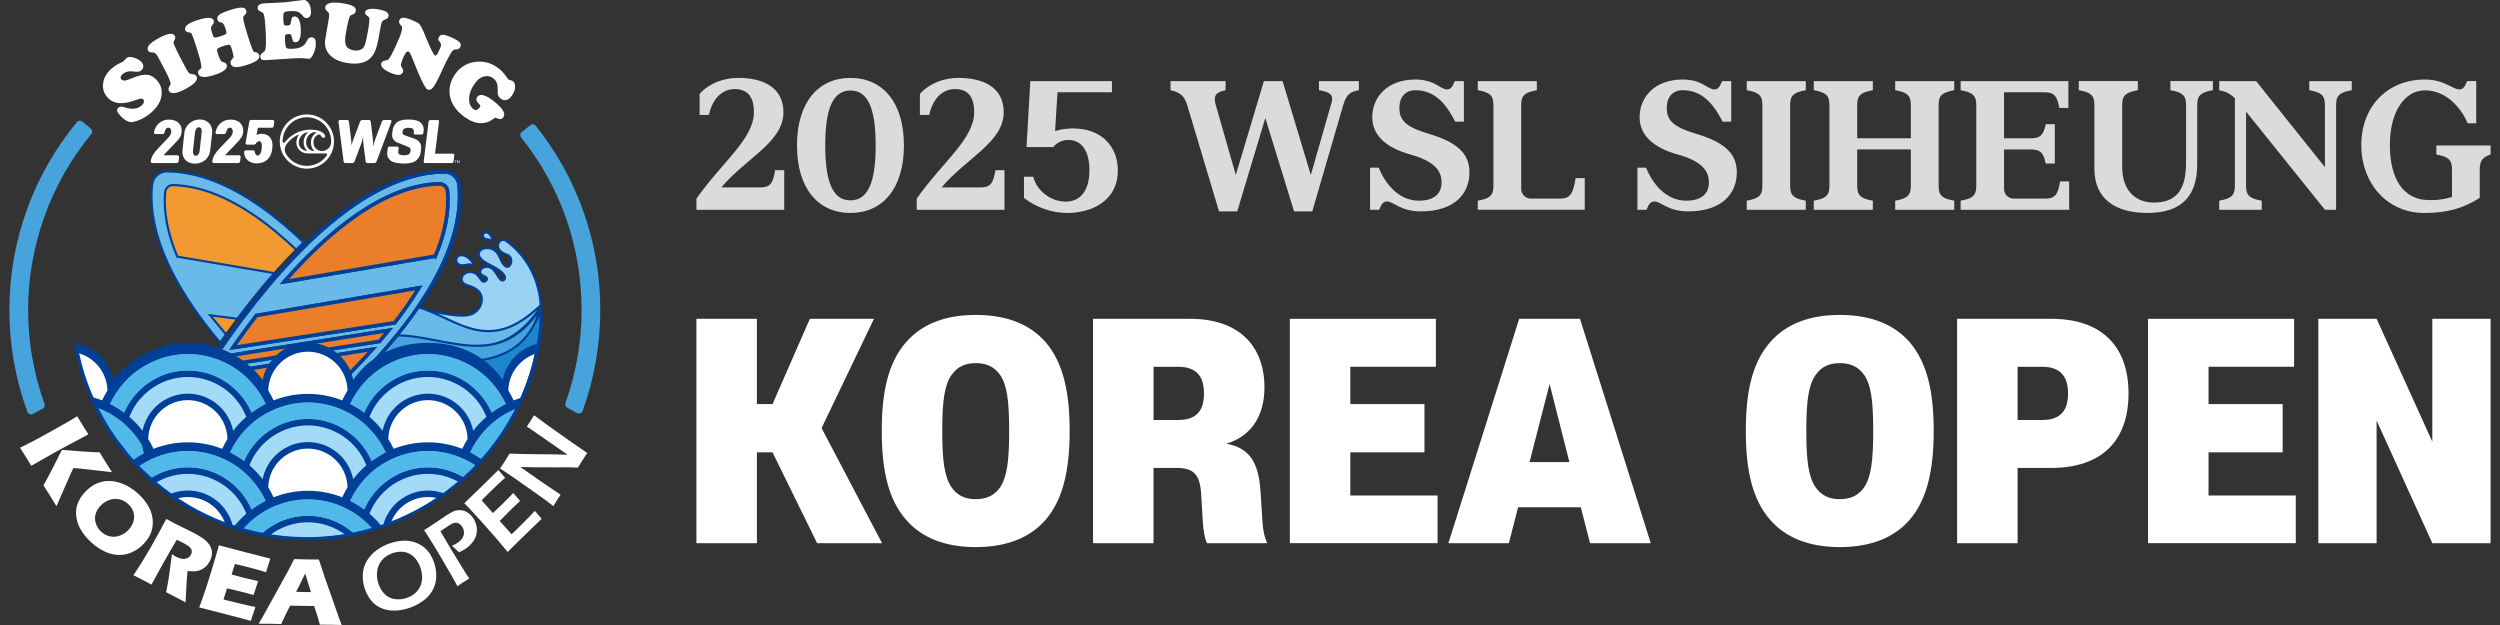 <?xml version="1.0" encoding="UTF-8"?>
<svg id="_레이어_1" data-name=" 레이어 1" xmlns="http://www.w3.org/2000/svg" xmlns:xlink="http://www.w3.org/1999/xlink" viewBox="0 0 1700.79 425.2">
  <rect x="0" y="0" width="1700.79" height="425.2" fill="#333333" stroke="none"/>
  <defs>
    <clipPath id="clippath">
      <circle cx="208.58" cy="206.92" r="158.83" fill="none"/>
    </clipPath>
  </defs>
  <g>
    <path d="M368.71,224.84s2.14-18.25-3.34-32.34c-3.54-9.09-.96,11.76-.96,11.76l3.37,17.31.93,3.27Z" fill="#004098"/>
    <path d="M153.8,235.71l111.36-17.12c6.27-8.06,12.1-16.38,17.16-24.84l-111.72,18.98c-6.2,8.02-11.84,15.81-16.81,22.99h0Z" fill="none"/>
    <path d="M145.44,248.09l109.31-16.8c2.45-2.85,4.86-5.74,7.22-8.67l-111.25,17.57c-1.87,2.75-3.64,5.4-5.28,7.9h0Z" fill="none"/>
    <g>
      <g>
        <g>
          <path d="M314.87,180.52c-1.37,0-2.52-.37-3.33-1.07-.75-.65-1.16-1.54-1.16-2.5,0-1.62,1.26-3.35,3.61-3.35,1.37,0,2.87.59,4.46,1.74.04.03,3.71,2.92,3.29,4.22-.12.35-.44.58-.83.58h0c-.16,0-.32-.03-.52-.11-.24-.09-.59-.14-1.02-.14-1,0-2.23.24-3.13.42-.64.13-.99.2-1.25.2h-.12Z" fill="#9ad2f3"/>
          <path d="M314,174.34c1.08,0,2.44.45,4.02,1.6,1.33.96,3.62,3.47,2.89,3.47-.06,0-.15-.02-.27-.06-.35-.13-.8-.18-1.28-.18-1.68,0-3.83.61-4.38.62h-.11c-5.05,0-4.64-5.44-.88-5.44M314,172.86c-2.82,0-4.35,2.11-4.35,4.09,0,1.16.51,2.27,1.41,3.05.66.57,1.85,1.26,3.82,1.26h.13c.32,0,.69-.08,1.38-.21.87-.17,2.05-.41,2.98-.41.47,0,.7.06.77.09.28.1.53.15.78.15.72,0,1.32-.43,1.54-1.09.63-1.93-3.52-5.01-3.56-5.04-1.72-1.25-3.36-1.88-4.89-1.88h-.01Z" fill="#004098"/>
        </g>
        <g>
          <path d="M334,163.55c-.32,0-.55-.19-.63-.25-.36-.29-1.5-.44-2.05-.51-.38-.05-.58-.08-.74-.13-1.76-.56-2.21-1.83-2.07-2.74.16-1.05,1.07-1.81,2.15-1.81.74,0,1.86.34,3.01,1.96.02.02,1.48,2.21,1.04,3.06l-.21.4-.5.03h0Z" fill="#9ad2f3"/>
          <path d="M330.66,158.85c.69,0,1.55.44,2.41,1.64.5.71,1.22,2.32.93,2.32-.04,0-.09-.03-.17-.09-.72-.58-2.65-.65-3.03-.77-2.42-.78-1.73-3.11-.14-3.11M330.66,157.37c-1.45,0-2.66,1.02-2.88,2.44-.2,1.3.51,2.9,2.57,3.56.23.07.49.11.87.16.39.05,1.41.18,1.7.37.32.26.69.4,1.08.4.58,0,1.1-.32,1.36-.83.66-1.28-.91-3.57-1.09-3.82-1.33-1.87-2.7-2.27-3.61-2.27h0Z" fill="#004098"/>
        </g>
        <g>
          <path d="M333.45,227c-11.02,0-20.79-4.51-31.13-9.27-3.87-1.78-7.87-3.63-11.9-5.19l.43-1.41c8.33,1.87,16.92,3.61,23.4,3.61,2.02,0,3.76-.17,5.17-.52,4.13-1.01,7.52-4.69,8.23-8.95.59-3.57-.79-6.73-3.81-8.66-1.73-1.11-3.71-1.79-5.29-2.34-.5-.17-.96-.33-1.36-.49-2.28-.87-3.42-2.56-3.06-4.52.38-2.07,2.6-4.2,5.65-4.2.76,0,1.53.14,2.28.41,2.2.78,3.23,2.19,4.22,3.55.43.59.87,1.19,1.42,1.77l.06.06.04.07c.3.5.72.75,1.26.75.97,0,2.02-.82,2.17-1.69.15-.86-.66-1.68-2.23-2.24-2.57-.97-2.47-2.69-2.37-3.19.31-1.71,2.32-3.04,4.56-3.04,1.84,0,3.59.9,4.91,2.54.85.92,1.52,2.03,2.18,3.1.6.99,1.17,1.92,1.88,2.75.51.59,1.08.9,1.65.9.52,0,1.04-.27,1.38-.71.35-.45.48-1,.35-1.51-.86-3.45-6.33-6.31-10.33-8.4-.93-.49-1.79-.93-2.49-1.34-5.09-2.94-5.27-5.54-4.93-6.83.52-1.94,2.75-3.25,5.56-3.25,3.17,0,6.02,1.66,7.64,4.45.46.79.86,1.68,1.24,2.55.54,1.21,1.1,2.46,1.83,3.48,1.04,1.5,2.1,2.29,3.07,2.29h0c1.37,0,2.33-1.57,2.58-3.13.31-1.93-.33-4.3-3.03-5.18-4.85-1.54-6.2-4.48-5.86-6.72.29-1.89,1.78-3.27,3.53-3.27.49,0,.97.11,1.45.32l.07.03.06.04c14.82,10.38,23.79,27.81,23.98,46.62v.11l-.33,1.14-.16.14c-11.54,10.36-22.67,15.4-34,15.4h0l.03-.03Z" fill="#9ad2f3"/>
          <path d="M342.38,163.95c.37,0,.76.08,1.15.25,14.26,9.99,23.47,27.11,23.67,46.02-.08.28-.16.55-.24.83-12.61,11.32-23.47,15.21-33.51,15.21-15.1,0-28.32-8.82-42.76-14.42,8.34,1.88,17.02,3.63,23.56,3.63,2.01,0,3.81-.16,5.35-.54,8.55-2.09,12.6-13.85,4.64-18.95-2.35-1.5-5.06-2.24-6.79-2.9-5-1.92-2.18-7.3,2.33-7.3.65,0,1.33.11,2.04.36,2.88,1.03,3.49,3.18,5.36,5.14.47.79,1.17,1.11,1.9,1.11,2.42,0,5.07-3.61.19-5.37-3.78-1.43-1.38-4.8,1.93-4.8,1.42,0,3,.62,4.34,2.27,1.6,1.73,2.5,4.05,4.07,5.87.71.82,1.49,1.16,2.21,1.16,1.56,0,2.84-1.58,2.45-3.14-1.16-4.63-9.4-8.02-13.17-10.2-7.86-4.53-4.42-8.7.26-8.7,2.48,0,5.31,1.17,7,4.08,1.06,1.83,1.8,4.25,3.12,6.09,1.29,1.86,2.57,2.6,3.67,2.6,3.63,0,5.42-7.91-.22-9.75-7.73-2.46-5.8-8.55-2.56-8.55M342.38,162.47c-2.12,0-3.91,1.64-4.26,3.89-.39,2.54,1.07,5.86,6.37,7.54,2.25.74,2.78,2.74,2.52,4.36-.22,1.4-1.04,2.5-1.85,2.5-.7,0-1.6-.72-2.46-1.96-.71-.98-1.25-2.2-1.78-3.38-.39-.88-.8-1.79-1.28-2.61-1.75-3.01-4.84-4.81-8.28-4.81-3.15,0-5.67,1.52-6.28,3.79-.4,1.5-.25,4.48,5.27,7.67.72.41,1.59.87,2.51,1.35.29.15.59.31.9.47-.82-.36-1.69-.54-2.58-.54-2.59,0-4.91,1.6-5.29,3.65-.12.64-.26,2.84,2.83,4.01,1.17.42,1.86.98,1.78,1.43-.09.52-.83,1.08-1.45,1.08-.28,0-.46-.11-.63-.39l-.08-.14-.11-.12c-.51-.54-.92-1.1-1.36-1.7-1.01-1.38-2.16-2.95-4.57-3.81-.83-.3-1.69-.45-2.53-.45-3.08,0-5.88,2.11-6.38,4.81-.33,1.81.42,4.16,3.52,5.35.41.16.88.32,1.38.49,1.55.54,3.48,1.21,5.14,2.27,2.76,1.77,4.02,4.65,3.48,7.92-.66,3.98-3.82,7.41-7.67,8.35-1.35.33-3.03.5-5,.5-6.41,0-14.96-1.72-23.24-3.59l-.86,2.82c4.01,1.56,8,3.4,11.86,5.17,9.96,4.59,20.25,9.34,31.43,9.34s22.81-5.1,34.49-15.58l.31-.28.12-.4c.08-.28.16-.56.24-.84l.06-.21v-.21c-.2-19.05-9.29-36.7-24.3-47.22l-.12-.08-.13-.06c-.57-.25-1.16-.38-1.75-.38h.03ZM336.66,183.53c-.58-.71-1.23-1.29-1.93-1.73,3.43,1.85,7.45,4.31,8.11,6.95.1.41-.12.75-.21.87-.21.27-.51.43-.8.43-.44,0-.84-.35-1.09-.64-.67-.78-1.22-1.69-1.81-2.65-.66-1.09-1.35-2.22-2.26-3.22h-.01Z" fill="#004098"/>
        </g>
        <g>
          <path d="M243.31,239.19c-2.96-5.59-5.87-15.83-8.21-24.06-.38-1.34-.75-2.62-1.09-3.8l-.19-.65.62-.25c6.27-2.48,15.46-3.85,25.87-3.85,11.44,0,23.1,1.65,29.69,4.21,4.2,1.63,8.32,3.55,12.3,5.42,10,4.67,19.45,9.09,29.96,9.09s21.45-4.89,32.65-14.94l1.92-1.72-.82,2.82-.07.1c-16,22.51-34.96,25.4-49.69,25.4-7.41,0-15.04-.83-22.42-1.63-7.33-.79-14.9-1.62-22.21-1.62-10.92,0-19.61,1.84-27.35,5.8l-.65.33-.34-.64h.03Z" fill="#69bae9"/>
          <path d="M260.32,207.32c11.55,0,23.03,1.68,29.43,4.16,14.49,5.62,27.54,14.56,42.54,14.56,9.88,0,20.61-3.88,33.14-15.13-.02.07-.04.14-.06.21-14.53,20.44-31.46,25.09-49.09,25.09-14.72,0-29.93-3.24-44.62-3.24-9.54,0-18.86,1.37-27.69,5.88-3.41-6.45-6.85-19.47-9.24-27.73,6.79-2.69,16.22-3.8,25.6-3.8M260.32,205.84c-10.5,0-19.79,1.39-26.14,3.9l-1.25.49.37,1.29c.34,1.18.71,2.46,1.09,3.81,2.35,8.26,5.27,18.54,8.27,24.2l.68,1.29,1.3-.66c7.63-3.9,16.22-5.72,27.02-5.72,7.26,0,14.82.82,22.13,1.61,7.4.8,15.05,1.63,22.49,1.63,14.91,0,34.1-2.92,50.29-25.71l.14-.2.07-.24.03-.1.03-.12,1.46-4.99-3.87,3.47c-11.06,9.93-21.58,14.75-32.16,14.75s-19.72-4.38-29.65-9.02c-3.99-1.87-8.12-3.8-12.35-5.44-6.68-2.59-18.44-4.26-29.96-4.26h0v.02Z" fill="#004098"/>
        </g>
        <g>
          <path d="M261.91,267.39c-4.94-4.91-10.51-15.93-15-24.79-1.18-2.33-2.29-4.53-3.3-6.43l-.32-.6.57-.37c7.38-4.75,15.84-7.06,25.88-7.06,8.96,0,18.3,1.8,27.34,3.54,9.03,1.74,18.36,3.54,27.29,3.54,16.81,0,29.57-6.67,40.16-21l2.17-2.93-.86,3.55c-.52,2.15-4.34,11.28-7.92,15.8-.38.48-.77.95-1.16,1.4-.2.23-.39.45-.59.67-.39.44-.79.86-1.19,1.28-.2.21-.4.41-.61.61-.59.58-1.22,1.16-1.85,1.71-.21.18-.42.36-.63.53-.62.52-1.27,1.02-1.92,1.49-10.48,7.61-22.62,8.35-35.46,9.12-10.47.63-21.31,1.29-31.32,5.98-.48.23-.97.46-1.45.71-.7.36-7.73,5.39-12.38,8.71-3.39,2.42-6.06,4.34-6.55,4.64l-.5.31-.42-.42h.02Z" fill="#47a3dc"/>
          <path d="M365.13,214.67c-.53,2.22-4.39,11.25-7.78,15.51-.38.47-.76.93-1.14,1.38-.19.22-.38.44-.58.66-.39.43-.78.85-1.17,1.25-.2.2-.4.4-.6.6-.6.59-1.2,1.15-1.82,1.68-.2.18-.41.35-.62.52-.62.51-1.25,1-1.88,1.46-19.01,13.81-44.5,4.66-66.66,15.03-.49.23-.98.47-1.47.72-1.22.63-17.79,12.63-18.99,13.39-6.13-6.1-13.31-21.87-18.16-31.04,8.08-5.2,16.65-6.94,25.48-6.94,17.81,0,36.67,7.08,54.63,7.08,14.5,0,28.43-4.62,40.76-21.3M368.28,207.92l-4.34,5.87c-10.44,14.12-23.01,20.7-39.57,20.7-8.86,0-18.16-1.79-27.15-3.53-9.07-1.75-18.45-3.56-27.48-3.56-10.18,0-18.78,2.35-26.28,7.17l-1.14.73.63,1.2c1,1.9,2.12,4.1,3.29,6.42,4.5,8.9,10.11,19.98,15.13,24.98l.84.83,1-.63c.48-.3,2.69-1.89,6.58-4.66,4.59-3.28,11.52-8.24,12.3-8.67.47-.24.94-.47,1.42-.69,9.89-4.63,20.65-5.28,31.05-5.91,12.39-.75,25.2-1.53,35.85-9.26.66-.48,1.32-.99,1.95-1.52.21-.18.43-.36.64-.54.64-.55,1.27-1.14,1.89-1.74.21-.2.41-.41.62-.62.41-.42.82-.86,1.22-1.3.2-.22.4-.45.6-.68.4-.46.79-.94,1.18-1.42,3.47-4.37,7.45-13.54,8.06-16.08l1.71-7.09h0Z" fill="#004098"/>
        </g>
        <path d="M367.74,210.97c-.08.28-.49,1.42-.97,2.74-2.5,6.06-5.31,10.92-8.39,14.8-.38.47-.76.93-1.14,1.38-.19.22-.38.44-.58.66-.39.43-.78.85-1.17,1.25-.2.2-.4.4-.6.6-.6.59-1.2,1.15-1.82,1.68-.2.18-.41.35-.62.52-.62.51-1.25,1-1.88,1.46-19.01,13.81-43.24,7.97-66.66,15.03-6.24,1.88-23.2,12.62-24.4,13.37.85.84,6.33,6.65,12.38,13.08l30.26,34.08s46.72-31.64,59.66-62.86c6.93-16.73,5.93-37.79,5.93-37.79h0Z" fill="#1c88cb" stroke="#004098" stroke-miterlimit="10" stroke-width="1.48"/>
      </g>
      <polygon points="143.85 251.43 182.66 197.82 221.65 158.53 255.14 133.92 295.89 121.2 306.61 122.98 308.32 134.13 305.34 160.94 292.88 190.32 272.51 219.69 248.62 247.57 234.34 263.22 178.59 261.72 143.85 251.43" fill="#ea7e2b" fill-rule="evenodd"/>
      <g>
        <path d="M311.85,125.89c-.46-4.84-4.63-8.59-9.5-8.55-18.57.18-38.47,7.24-59.13,20.98-16.83,11.2-34.34,26.92-52.04,46.74-24.55,27.49-44,56.6-55.08,74.47.95-.16,1.89-.32,2.84-.46h.07c.97-.13,1.95-.26,2.92-.39.44-.06.89-.12,1.33-.18.89-1.41,1.83-2.89,2.83-4.44l108.61-17.15c-9.29,10.47-19.01,20.28-28.38,29.11,2.18.48,4.34.96,6.47,1.44,7.74-7.4,15.65-15.42,23.36-23.91,17.85-19.68,31.66-38.74,41.03-56.65,11.5-21.99,16.43-42.51,14.66-61h.01ZM258.34,232.75l-109.31,16.8c1.65-2.51,3.41-5.15,5.28-7.9l111.25-17.57c-2.36,2.93-4.77,5.82-7.22,8.67h0ZM268.75,220.05l-111.36,17.12c4.98-7.17,10.62-14.96,16.81-22.99l111.72-18.98c-5.07,8.46-10.89,16.79-17.16,24.84h0ZM296.46,174.71l-104.44,17.73c30.16-34.53,68.58-67.01,106.82-67.81,3.19-.07,5.86,2.34,6.13,5.52,1.23,14.56-2.14,29.63-8.51,44.57h0Z" fill="#fff"/>
        <g>
          <path d="M311.85,125.89c-.46-4.84-4.63-8.59-9.5-8.55-18.57.18-38.47,7.24-59.13,20.98-16.83,11.2-34.34,26.92-52.04,46.74-24.55,27.49-44,56.6-55.08,74.47.95-.16,1.89-.32,2.84-.46h.07c.97-.13,1.95-.26,2.92-.39.44-.06.89-.12,1.33-.18.89-1.41,1.83-2.89,2.83-4.44l108.61-17.15c-9.29,10.47-19.01,20.28-28.38,29.11,2.18.48,4.34.96,6.47,1.44,7.74-7.4,15.65-15.42,23.36-23.91,17.85-19.68,31.66-38.74,41.03-56.65,11.5-21.99,16.43-42.51,14.66-61h.01ZM258.34,232.75l-109.31,16.8c1.65-2.51,3.41-5.15,5.28-7.9l111.25-17.57c-2.36,2.93-4.77,5.82-7.22,8.67h0ZM268.75,220.05l-111.36,17.12c4.98-7.17,10.62-14.96,16.81-22.99l111.72-18.98c-5.07,8.46-10.89,16.79-17.16,24.84h0ZM296.46,174.71l-104.44,17.73c30.16-34.53,68.58-67.01,106.82-67.81,3.19-.07,5.86,2.34,6.13,5.52,1.23,14.56-2.14,29.63-8.51,44.57h0Z" fill="#69bae9" fill-rule="evenodd"/>
          <path d="M302.45,117.34c4.82,0,8.95,3.74,9.41,8.55,1.77,18.49-3.16,39.01-14.66,61-9.37,17.92-23.17,36.98-41.03,56.65-7.7,8.49-15.61,16.5-23.36,23.91-2.14-.48-4.3-.96-6.47-1.44,9.37-8.83,19.09-18.63,28.38-29.11l-108.61,17.15c-1,1.55-1.94,3.03-2.83,4.44-.45.06-.89.12-1.33.18-.98.13-1.95.26-2.92.38h-.07c-.95.15-1.89.31-2.84.47,11.09-17.87,30.54-46.98,55.08-74.47,17.7-19.82,35.2-35.54,52.04-46.74,20.66-13.74,40.56-20.8,59.13-20.98h.09M192.02,192.44l104.44-17.73c6.37-14.94,9.74-30.01,8.51-44.57-.26-3.13-2.87-5.52-6-5.52h-.13c-38.24.8-76.66,33.28-106.82,67.81M157.38,237.17l111.36-17.12c6.27-8.06,12.1-16.38,17.16-24.84l-111.72,18.98c-6.2,8.02-11.84,15.81-16.81,22.99M149.02,249.56l109.31-16.8c2.45-2.85,4.86-5.74,7.22-8.67l-111.25,17.57c-1.87,2.75-3.64,5.4-5.28,7.9M302.45,116.34h-.1c-18.77.18-38.85,7.29-59.67,21.14-16.91,11.24-34.48,27.02-52.23,46.91-24.12,27.01-43.32,55.48-55.19,74.61l-1.17,1.88,2.18-.37.45-.08c.79-.13,1.58-.27,2.37-.38h.06c.92-.12,1.86-.25,2.8-.37l.12-.02,1.33-.18.46-.06.25-.4c.82-1.29,1.67-2.64,2.58-4.06l105.4-16.65c-7.98,8.87-16.87,17.93-26.45,26.95l-1.38,1.3,1.84.41c2.18.48,4.33.96,6.47,1.44l.52.12.39-.37c8.35-7.98,16.22-16.04,23.41-23.96,17.91-19.74,31.76-38.87,41.17-56.86,11.59-22.16,16.56-42.88,14.77-61.56-.51-5.3-5.08-9.45-10.4-9.45h.02ZM194.64,190.98c16.49-18.62,32.74-33.51,48.33-44.27,19.73-13.63,38.53-20.72,55.89-21.08h.11c2.63,0,4.78,1.98,5.01,4.6,1.12,13.32-1.64,27.99-8.22,43.59l-101.12,17.16h0ZM174.75,215.1l109.17-18.54c-4.49,7.32-9.77,14.9-15.72,22.56l-108.67,16.7c5-7.14,10.11-14.1,15.21-20.72h0ZM154.89,242.57l108.25-17.1c-1.72,2.1-3.5,4.22-5.32,6.34l-106.72,16.41c1.25-1.88,2.52-3.78,3.79-5.65h0Z" fill="#69bae9" fill-rule="evenodd"/>
        </g>
        <g>
          <path d="M311.85,125.89c-.46-4.84-4.63-8.59-9.5-8.55-18.57.18-38.47,7.24-59.13,20.98-16.83,11.2-34.34,26.92-52.04,46.74-24.55,27.49-44,56.6-55.08,74.47.95-.16,1.89-.32,2.84-.46h.07c.97-.13,1.95-.26,2.92-.39.44-.06.89-.12,1.33-.18.89-1.41,1.83-2.89,2.83-4.44l108.61-17.15c-9.29,10.47-19.01,20.28-28.38,29.11,2.18.48,4.34.96,6.47,1.44,7.74-7.4,15.65-15.42,23.36-23.91,17.85-19.68,31.66-38.74,41.03-56.65,11.5-21.99,16.43-42.51,14.66-61h.01ZM258.34,232.75l-109.31,16.8c1.65-2.51,3.41-5.15,5.28-7.9l111.25-17.57c-2.36,2.93-4.77,5.82-7.22,8.67h0ZM268.75,220.05l-111.36,17.12c4.98-7.17,10.62-14.96,16.81-22.99l111.72-18.98c-5.07,8.46-10.89,16.79-17.16,24.84h0ZM296.46,174.71l-104.44,17.73c30.16-34.53,68.58-67.01,106.82-67.81,3.19-.07,5.86,2.34,6.13,5.52,1.23,14.56-2.14,29.63-8.51,44.57h0Z" fill="none" stroke="#004098" stroke-miterlimit="10" stroke-width="1.48"/>
          <path d="M302.45,117.34c4.82,0,8.95,3.74,9.41,8.55,1.77,18.49-3.16,39.01-14.66,61-9.37,17.92-23.17,36.98-41.03,56.65-7.7,8.49-15.61,16.5-23.36,23.91-2.14-.48-4.3-.96-6.47-1.44,9.37-8.83,19.09-18.63,28.38-29.11l-108.61,17.15c-1,1.55-1.94,3.03-2.83,4.44-.45.06-.89.12-1.33.18-.98.13-1.95.26-2.92.38h-.07c-.95.15-1.89.31-2.84.47,11.09-17.87,30.54-46.98,55.08-74.47,17.7-19.82,35.2-35.54,52.04-46.74,20.66-13.74,40.56-20.8,59.13-20.98h.09M192.02,192.44l104.44-17.73c6.37-14.94,9.74-30.01,8.51-44.57-.26-3.13-2.87-5.52-6-5.52h-.13c-38.24.8-76.66,33.28-106.82,67.81M157.38,237.17l111.36-17.12c6.27-8.06,12.1-16.38,17.16-24.84l-111.72,18.98c-6.2,8.02-11.84,15.81-16.81,22.99M149.02,249.56l109.31-16.8c2.45-2.85,4.86-5.74,7.22-8.67l-111.25,17.57c-1.87,2.75-3.64,5.4-5.28,7.9M302.45,116.34h-.1c-18.77.18-38.85,7.29-59.67,21.14-16.91,11.24-34.48,27.02-52.23,46.91-24.12,27.01-43.32,55.48-55.19,74.61l-1.17,1.88,2.18-.37.45-.08c.79-.13,1.58-.27,2.37-.38h.06c.92-.12,1.86-.25,2.8-.37l.12-.02,1.33-.18.46-.06.25-.4c.82-1.29,1.67-2.64,2.58-4.06l105.4-16.65c-7.98,8.87-16.87,17.93-26.45,26.95l-1.38,1.3,1.84.41c2.18.48,4.33.96,6.47,1.44l.52.12.39-.37c8.35-7.98,16.22-16.04,23.41-23.96,17.91-19.74,31.76-38.87,41.17-56.86,11.59-22.16,16.56-42.88,14.77-61.56-.51-5.3-5.08-9.45-10.4-9.45h.02ZM194.64,190.98c16.49-18.62,32.74-33.51,48.33-44.27,19.73-13.63,38.53-20.72,55.89-21.08h.11c2.63,0,4.78,1.98,5.01,4.6,1.12,13.32-1.64,27.99-8.22,43.59l-101.12,17.16h0ZM174.75,215.1l109.17-18.54c-4.49,7.32-9.77,14.9-15.72,22.56l-108.67,16.7c5-7.14,10.11-14.1,15.21-20.72h0ZM154.89,242.57l108.25-17.1c-1.72,2.1-3.5,4.22-5.32,6.34l-106.72,16.41c1.25-1.88,2.52-3.78,3.79-5.65h0Z" fill="none" stroke="#004098" stroke-miterlimit="10" stroke-width="1.48"/>
        </g>
      </g>
      <path d="M295.26,123.16c-38.24.8-76.66,33.28-106.82,67.81l104.44-17.73c6.37-14.94,9.74-30.01,8.51-44.57-.27-3.18-2.94-5.59-6.13-5.52h0Z" fill="none"/>
      <g>
        <g>
          <path d="M117.72,125.18c-3.19-.07-5.86,2.34-6.13,5.52-1.23,14.56,2.14,29.63,8.51,44.57l65.11,11.05c.8-.91,1.59-1.82,2.4-2.73,4.64-5.19,9.26-10.09,13.86-14.71-25.56-24.18-54.7-43.09-83.75-43.7h0Z" fill="#0081c6"/>
          <path d="M152.81,227.53c2.64-3.73,5.43-7.56,8.36-11.48l-19.89-2.51c.89,1.1,9.04,10.98,11.53,13.99h0Z" fill="#0081c6"/>
        </g>
        <g>
          <path d="M117.72,125.18c-3.19-.07-5.86,2.34-6.13,5.52-1.23,14.56,2.14,29.63,8.51,44.57l65.11,11.05c.8-.91,1.59-1.82,2.4-2.73,4.64-5.19,9.26-10.09,13.86-14.71-25.56-24.18-54.7-43.09-83.75-43.7h0Z" fill="#f39932" fill-rule="evenodd"/>
          <path d="M152.81,227.53c2.64-3.73,5.43-7.56,8.36-11.48l-19.89-2.51c.89,1.1,9.04,10.98,11.53,13.99h0Z" fill="#f39932" fill-rule="evenodd"/>
        </g>
      </g>
      <g>
        <path d="M149.16,232.4c-13.07-15.63-23.5-30.82-31-45.17-11.57-22.12-16.52-42.78-14.74-61.41.5-5.17,4.95-9.22,10.14-9.22,18.81.18,38.84,7.28,59.63,21.1,10.62,7.06,21.65,16.06,32.79,26.73l.55.53-.55.53-.61-.44.52.53-.2.19c-1.23,1.19-2.46,2.39-3.69,3.63l-.51.51-.52-.5c-29.94-28.33-57.95-42.96-83.26-43.49h-.11c-2.77,0-5.03,2.08-5.27,4.84-1.13,13.4,1.66,28.15,8.3,43.85l66.02,11.2-.87.99c-8.06,9.18-16.13,19.17-24,29.69l-.26.34-18.48-2.33c2.56,3.11,8.34,10.12,10.36,12.55l.36.44-.33.46c-1.02,1.43-2.01,2.85-2.98,4.24l-.65.93-.62-.74-.02.02Z" fill="#69bae9"/>
        <path d="M113.56,117.34h.09c18.57.18,38.47,7.23,59.13,20.98,10.67,7.09,21.6,16.02,32.69,26.64l-.09.09c-1.3,1.26-2.6,2.52-3.9,3.83-25.56-24.18-54.7-43.09-83.75-43.7h-.13c-3.13,0-5.74,2.39-6,5.52-1.23,14.56,2.14,29.63,8.51,44.57l65.11,11.05c-8.74,9.96-16.81,20.07-24.04,29.74l-19.89-2.51c.89,1.1,9.04,10.98,11.53,13.99-1.02,1.44-2.01,2.85-2.99,4.25-.03.05-.07.1-.1.14-13.02-15.57-23.4-30.67-30.91-45.04-11.5-21.99-16.43-42.51-14.66-61,.46-4.81,4.58-8.55,9.41-8.55M113.56,115.86c-5.57,0-10.35,4.34-10.88,9.88-1.8,18.78,3.19,39.58,14.82,61.83,7.53,14.39,17.99,29.64,31.09,45.3l1.24,1.48,1.11-1.58.1-.15c.97-1.39,1.96-2.81,2.98-4.24l.66-.92-.72-.87c-1.84-2.23-6.35-7.69-9.18-11.11l16.21,2.05.85.11.52-.69c7.86-10.51,15.92-20.48,23.96-29.65l1.75-1.99-2.61-.44-64.31-10.92c-6.48-15.44-9.2-29.95-8.08-43.12.2-2.38,2.15-4.17,4.53-4.17h.1c25.12.53,52.97,15.09,82.77,43.29l1.05.99,1.02-1.02c1.24-1.25,2.51-2.47,3.73-3.66l.15-.15.06-.06,1.1-1.07-1.07-1.09c-11.17-10.7-22.24-19.72-32.89-26.81-20.9-13.9-41.07-21.04-59.93-21.22h-.13Z" fill="#004098"/>
      </g>
    </g>
    <g clip-path="url(#clippath)">
      <g>
        <path d="M15.32,258.39c1.04-5.21,3.37-9.95,6.64-13.89,1.83-2.19,3.95-4.13,6.3-5.76,4.41-3.06,9.63-5.03,15.27-5.5.86-.07,1.73-.11,2.6-.11s1.74.04,2.6.11c5.64.47,10.85,2.43,15.26,5.49,2.35,1.63,4.47,3.57,6.3,5.76,3.27,3.94,5.6,8.68,6.64,13.88,2.66-3.45,21.37-25.09,50.87-25.09,31.69,0,48.21,21.64,50.87,25.09,1.04-5.21,3.37-9.95,6.64-13.89,1.83-2.19,3.95-4.13,6.3-5.76,4.41-3.06,9.63-5.03,15.27-5.5.86-.07,1.73-.11,2.6-.11s1.74.04,2.6.11c5.64.47,10.85,2.43,15.26,5.49,2.35,1.63,4.48,3.57,6.3,5.76,3.27,3.94,5.6,8.68,6.64,13.88,2.66-3.45,16.8-25.09,50.87-25.09s48.21,21.64,50.87,25.09c1.04-5.21,3.37-9.95,6.64-13.89,1.82-2.19,3.95-4.13,6.29-5.76,4.41-3.06,9.63-5.03,15.27-5.5.86-.07,1.72-.11,2.6-.11s1.74.04,2.6.11c5.64.47,10.85,2.43,15.26,5.49,2.35,1.63,4.47,3.57,6.3,5.76,3.27,3.94,5.6,8.68,6.64,13.88,2.66-3.45,5.67-6.63,8.96-9.47-.6-1.51,2.54-5.39,3.6-2.91,2.62-1.95,5.4-3.7,8.3-5.24.41-.22.82-.43,1.24-.63-.73-1.57,4.71-3.94,5.41-2.41h.01v6.41c-.15.07-.31.12-.46.19.03.06.05.13.09.19h-.49c-.79.36-1.57.73-2.34,1.13-3.45,1.77-6.71,3.87-9.72,6.27-1.29,1.03-2.52,2.12-3.72,3.24-4.13,3.9-7.69,8.39-10.55,13.34-.86,1.49-1.65,3.03-2.38,4.6.41.21.83.42,1.23.63,2.91,1.54,5.68,3.29,8.3,5.24,1.06-2.48,2.35-4.83,3.81-7.07,1.49-2.29,3.18-4.43,5.04-6.42,3.1-3.34,6.68-6.23,10.63-8.57.18-.11.37-.2.55-.31v5.13s-.09.05-.13.08c-4.7,3.1-8.77,7.09-11.93,11.75-.85,1.26-1.63,2.56-2.34,3.91-.76,1.42-1.42,2.9-2.02,4.41,3.3,2.85,6.3,6.02,8.97,9.47,1.04-5.21,3.37-9.95,6.64-13.88.25-.3.55-.56.82-.86v7.4c-2.2,3.8-3.52,8.18-3.63,12.86,1.34,2.17,2.54,4.43,3.62,6.76h.01v6.41c-.15.07-.31.12-.46.19.03.06.05.13.09.19h-.49c-.79.36-1.57.73-2.34,1.13-3.45,1.77-6.71,3.87-9.72,6.27-1.29,1.03-2.52,2.12-3.71,3.24-4.13,3.9-7.69,8.39-10.55,13.34-.86,1.49-1.65,3.03-2.37,4.6.41.21.83.42,1.23.63,2.9,1.54,5.68,3.29,8.3,5.25,1.06-2.48,2.35-4.83,3.81-7.07,1.49-2.29,3.18-4.43,5.04-6.43,3.1-3.34,6.68-6.23,10.63-8.57.18-.11.37-.2.55-.31v5.13s-.09.05-.13.08c-4.71,3.1-8.77,7.09-11.93,11.75-.85,1.26-1.63,2.56-2.34,3.91-.76,1.42-1.42,2.9-2.02,4.41,3.3,2.84,6.3,6.02,8.97,9.47,1.04-5.21,3.37-9.95,6.64-13.89.25-.3.55-.56.82-.86v7.4c-2.2,3.8-3.52,8.18-3.63,12.86,1.34,2.17,2.54,4.43,3.62,6.76h.01v6.41c-.15.07-.31.12-.46.19.03.06.06.13.09.19h-.49c-.79.36-1.57.73-2.34,1.13-3.45,1.77-6.71,3.87-9.72,6.27-1.29,1.03-2.52,2.11-3.71,3.24-3.49,3.3-6.54,7.03-9.13,11.08h-6.91c.43-.78.86-1.56,1.33-2.31-.35-14.59-12.3-26.36-26.98-26.36s-26.63,11.77-26.98,26.37c.46.75.89,1.53,1.33,2.31h-6.92c-2.59-4.06-5.64-7.78-9.12-11.07-1.19-1.13-2.43-2.22-3.71-3.24-3.01-2.4-6.26-4.5-9.72-6.27-.77-.4-1.55-.77-2.34-1.13h-.49c.04-.06.06-.13.09-.19-.88-.4-1.78-.76-2.68-1.12-6.56-2.56-13.67-4.02-21.13-4.02s-14.56,1.46-21.12,4.02c-.91.36-1.8.72-2.69,1.12.04.06.06.13.09.19h-.5c-.78.36-1.57.73-2.34,1.13-3.45,1.77-6.7,3.87-9.72,6.27-1.29,1.03-2.52,2.11-3.71,3.24-3.49,3.3-6.54,7.02-9.13,11.08h-6.92c.43-.78.86-1.56,1.33-2.31-.35-14.59-12.3-26.36-26.97-26.36s-26.63,11.77-26.98,26.37c.46.75.89,1.53,1.32,2.31h-6.91c-2.59-4.06-5.64-7.78-9.13-11.07-1.19-1.13-2.42-2.22-3.71-3.24-3.01-2.4-6.27-4.5-9.72-6.27-.77-.4-1.55-.77-2.34-1.13h-.49c.03-.06.06-.13.09-.19-.88-.4-1.78-.76-2.68-1.12-6.56-2.56-13.67-4.02-21.13-4.02s-14.56,1.46-21.12,4.02c-.91.36-1.8.72-2.69,1.12.03.06.06.13.09.19h-.49c-.79.36-1.57.73-2.33,1.13-3.45,1.77-6.71,3.87-9.72,6.27-1.29,1.03-2.52,2.11-3.71,3.24-3.49,3.3-6.54,7.03-9.13,11.08h-6.91c.43-.78.86-1.56,1.33-2.31-.35-14.59-12.3-26.36-26.97-26.36s-26.63,11.77-26.98,26.37c.46.75.89,1.53,1.32,2.31h-6.91c-2.59-4.06-5.64-7.78-9.13-11.07-1.19-1.13-2.43-2.22-3.71-3.24-3.01-2.4-6.26-4.5-9.72-6.27-.77-.4-1.55-.77-2.34-1.13h-.49c.03-.06.06-.13.09-.19-.16-.07-.33-.13-.49-.2v-6.41s.03,0,.04.01c1.08-2.33,2.28-4.58,3.61-6.75-.11-4.69-1.44-9.09-3.65-12.9v-7.39c.27.3.58.57.84.88,3.27,3.94,5.6,8.68,6.64,13.89,2.66-3.46,5.67-6.63,8.96-9.47-.6-1.51-1.26-2.99-2.01-4.42-.72-1.34-1.49-2.65-2.34-3.9-3.16-4.66-7.23-8.65-11.93-11.76-.05-.03-.11-.06-.16-.09v-5.13c.19.11.39.21.58.32,3.95,2.34,7.52,5.22,10.63,8.57,1.86,2,3.55,4.14,5.04,6.43,1.45,2.23,2.74,4.59,3.8,7.06,2.62-1.95,5.4-3.7,8.31-5.25.41-.21.82-.42,1.23-.63-.73-1.57-1.51-3.1-2.37-4.59-2.86-4.96-6.42-9.44-10.55-13.35-1.2-1.13-2.43-2.22-3.72-3.24-3.01-2.4-6.26-4.5-9.72-6.27-.77-.4-1.55-.77-2.34-1.13h-.49c.03-.06.06-.13.09-.19-.16-.07-.33-.13-.49-.2v-6.41s.03,0,.04.01c1.08-2.33,2.28-4.58,3.61-6.75-.11-4.69-1.44-9.09-3.65-12.9v-7.39c.27.3.58.57.84.88,3.27,3.94,5.6,8.68,6.64,13.89,2.66-3.45,5.67-6.62,8.96-9.47-.6-1.51-1.26-2.99-2.01-4.41-.71-1.34-1.49-2.65-2.34-3.9-3.16-4.66-7.23-8.65-11.94-11.76-.05-.03-.11-.06-.16-.1v-5.13c.19.11.39.21.58.32,3.95,2.33,7.53,5.22,10.63,8.56,1.85,2,3.55,4.14,5.04,6.43,1.45,2.24,2.74,4.59,3.8,7.06,2.62-1.95,5.4-3.7,8.3-5.25.41-.21.82-.42,1.23-.63-.73-1.57-1.51-3.1-2.37-4.59-2.86-4.96-6.42-9.44-10.55-13.35" fill="#004098" fill-rule="evenodd"/>
        <g>
          <g>
            <path d="M182.91,280.31c-3.45,1.78-6.71,3.87-9.72,6.27-1.29,1.03-2.52,2.12-3.71,3.24-4.13,3.9-7.69,8.39-10.55,13.34-.86,1.49-1.64,3.03-2.37,4.59.41.21.83.42,1.23.63,2.91,1.54,5.68,3.29,8.31,5.25,1.06-2.47,2.35-4.83,3.8-7.06,1.49-2.29,3.18-4.43,5.04-6.43,3.1-3.34,6.68-6.23,10.63-8.57,1.79-1.06,3.63-2.04,5.57-2.86,5.64-2.39,11.84-3.71,18.34-3.71s12.69,1.32,18.33,3.71c1.93.82,3.77,1.8,5.57,2.86,3.95,2.33,7.52,5.22,10.63,8.56,1.85,1.99,3.54,4.13,5.03,6.43,1.45,2.24,2.75,4.59,3.81,7.07,2.62-1.95,5.4-3.7,8.3-5.24.41-.22.82-.43,1.24-.63-.73-1.57-1.51-3.11-2.38-4.6-2.86-4.95-6.42-9.44-10.55-13.34-1.2-1.13-2.43-2.22-3.71-3.24-3.01-2.4-6.27-4.5-9.72-6.27-.77-.39-1.55-.77-2.34-1.13h-.49c.03-.06.06-.13.09-.19-.89-.4-1.78-.76-2.69-1.12-6.56-2.56-13.67-4.02-21.12-4.02s-14.57,1.46-21.13,4.02c-.9.35-1.8.72-2.68,1.11.03.06.06.13.09.2h-.49c-.79.36-1.57.73-2.34,1.13h-.02Z" fill="#69bae9" fill-rule="evenodd"/>
            <path d="M84.42,280.68c1.06-2.48,2.35-4.83,3.81-7.07,1.49-2.29,3.18-4.43,5.03-6.42,3.1-3.34,6.68-6.23,10.63-8.57,1.79-1.06,3.63-2.04,5.57-2.86,5.64-2.39,11.83-3.71,18.33-3.71s12.69,1.32,18.33,3.71c1.93.82,3.78,1.8,5.57,2.87,3.95,2.33,7.52,5.22,10.63,8.56,1.85,2,3.55,4.14,5.04,6.43,1.45,2.24,2.74,4.59,3.8,7.06,2.62-1.95,5.4-3.7,8.31-5.25.41-.21.82-.42,1.23-.63-.73-1.57-1.51-3.1-2.37-4.59-2.86-4.96-6.42-9.44-10.55-13.35-1.19-1.13-2.42-2.22-3.71-3.24-3.01-2.4-6.27-4.5-9.72-6.27-.77-.39-1.55-.77-2.34-1.13h-.49c.03-.06.06-.13.09-.19-.88-.4-1.78-.76-2.68-1.11-6.56-2.56-13.67-4.02-21.13-4.02s-14.56,1.46-21.12,4.02c-.9.36-1.8.72-2.68,1.12.03.06.06.13.09.19h-.49c-.79.36-1.57.73-2.34,1.13-3.45,1.77-6.71,3.87-9.72,6.27-1.29,1.03-2.52,2.12-3.71,3.24-4.13,3.9-7.69,8.39-10.55,13.34-.86,1.49-1.65,3.03-2.38,4.6.41.21.83.42,1.23.63,2.9,1.54,5.68,3.29,8.3,5.24h-.01Z" fill="#69bae9" fill-rule="evenodd"/>
            <path d="M179.45,341.35c.41-.21.82-.42,1.23-.63-.72-1.57-1.51-3.1-2.37-4.59-2.86-4.96-6.42-9.44-10.55-13.35-1.19-1.13-2.43-2.22-3.71-3.24-3.01-2.4-6.27-4.5-9.72-6.27-.77-.4-1.55-.77-2.34-1.13h-.49c.03-.06.06-.13.09-.19-.88-.4-1.78-.76-2.68-1.11-6.56-2.56-13.67-4.02-21.13-4.02s-14.56,1.46-21.12,4.02c-.9.35-1.8.72-2.68,1.11.03.06.06.13.09.19h-.49c-.79.36-1.57.73-2.34,1.13-3.45,1.77-6.71,3.87-9.72,6.27-1.29,1.03-2.52,2.12-3.71,3.24-4.13,3.9-7.69,8.39-10.55,13.34-.86,1.49-1.65,3.03-2.37,4.6.41.21.83.42,1.23.63,2.9,1.54,5.68,3.29,8.3,5.25,1.06-2.48,2.35-4.83,3.8-7.07,1.49-2.29,3.18-4.43,5.04-6.43,3.1-3.34,6.68-6.23,10.63-8.57,1.79-1.06,3.63-2.04,5.57-2.86,5.64-2.39,11.83-3.71,18.33-3.71s12.69,1.32,18.33,3.71c1.93.82,3.77,1.81,5.57,2.86,3.95,2.34,7.52,5.22,10.63,8.57,1.85,2,3.55,4.14,5.03,6.43,1.45,2.23,2.74,4.59,3.8,7.06,2.62-1.95,5.4-3.7,8.3-5.25h0Z" fill="#69bae9" fill-rule="evenodd"/>
            <path d="M342.8,341.35c.41-.22.82-.42,1.23-.63-.73-1.57-1.51-3.1-2.37-4.59-2.86-4.96-6.42-9.44-10.55-13.35-1.19-1.13-2.43-2.22-3.71-3.24-3.01-2.4-6.26-4.5-9.72-6.27-.77-.4-1.55-.77-2.34-1.13h-.49c.04-.06.06-.13.09-.19-.88-.4-1.78-.76-2.68-1.11-6.56-2.56-13.67-4.02-21.12-4.02s-14.56,1.46-21.12,4.02c-.91.35-1.8.72-2.69,1.11.04.06.06.13.09.19h-.49c-.79.36-1.57.73-2.34,1.13-3.45,1.77-6.71,3.87-9.72,6.27-1.29,1.02-2.52,2.12-3.71,3.24-4.13,3.9-7.69,8.39-10.55,13.34-.86,1.49-1.65,3.03-2.38,4.6.42.21.83.42,1.23.63,2.91,1.54,5.68,3.29,8.3,5.25,1.06-2.48,2.35-4.83,3.81-7.07,1.49-2.29,3.18-4.43,5.03-6.42,3.1-3.35,6.68-6.23,10.63-8.57,1.79-1.06,3.63-2.04,5.57-2.86,5.64-2.39,11.83-3.71,18.33-3.71s12.69,1.32,18.33,3.71c1.94.82,3.77,1.81,5.57,2.86,3.95,2.34,7.53,5.22,10.63,8.57,1.85,2,3.55,4.14,5.04,6.43,1.45,2.23,2.74,4.59,3.8,7.06,2.62-1.95,5.4-3.7,8.3-5.25h0Z" fill="#69bae9" fill-rule="evenodd"/>
            <path d="M247.76,280.68c1.06-2.48,2.35-4.83,3.81-7.07,1.49-2.29,3.18-4.43,5.03-6.42,3.1-3.34,6.68-6.23,10.63-8.56,1.79-1.06,3.63-2.04,5.57-2.86,5.64-2.39,11.83-3.71,18.33-3.71s12.69,1.32,18.33,3.71c1.94.82,3.77,1.8,5.57,2.87,3.95,2.33,7.53,5.22,10.63,8.56,1.85,2,3.55,4.14,5.04,6.43,1.45,2.24,2.74,4.59,3.8,7.06,2.62-1.95,5.4-3.7,8.3-5.25.41-.21.82-.42,1.23-.63-.73-1.57-1.51-3.1-2.37-4.59-2.86-4.96-6.42-9.44-10.55-13.35-1.19-1.13-2.43-2.22-3.71-3.24-3.01-2.4-6.26-4.5-9.72-6.27-.77-.39-1.55-.77-2.34-1.13h-.49c.04-.06.06-.13.09-.19-.88-.4-1.78-.76-2.68-1.11-6.56-2.56-13.67-4.02-21.12-4.02s-14.56,1.46-21.12,4.02c-.91.36-1.8.72-2.69,1.12.04.06.06.13.09.19h-.49c-.79.36-1.57.73-2.34,1.13-3.45,1.77-6.7,3.87-9.72,6.27-1.29,1.03-2.52,2.11-3.71,3.24-4.13,3.9-7.69,8.38-10.55,13.34-.86,1.5-1.65,3.03-2.38,4.6.42.21.83.42,1.23.63,2.91,1.54,5.68,3.29,8.3,5.24h0Z" fill="#69bae9" fill-rule="evenodd"/>
            <path d="M397.01,345.09h-.49c.03-.06.06-.13.09-.19-.88-.4-1.78-.76-2.69-1.12-6.56-2.56-13.67-4.02-21.12-4.02s-14.56,1.46-21.12,4.02c-.91.35-1.8.72-2.68,1.11.03.06.06.13.09.19h-.49c-.79.36-1.58.74-2.35,1.13-3.45,1.77-6.71,3.87-9.72,6.27-1.29,1.02-2.52,2.11-3.71,3.24-4.13,3.9-7.69,8.39-10.55,13.34-.86,1.49-1.64,3.02-2.37,4.59.41.21.82.42,1.23.63,2.9,1.54,5.68,3.3,8.3,5.25,1.06-2.47,2.35-4.83,3.8-7.07,1.49-2.29,3.18-4.43,5.03-6.43,3.11-3.34,6.68-6.23,10.63-8.56,1.79-1.06,3.63-2.05,5.57-2.86,5.64-2.39,11.83-3.71,18.33-3.71s12.69,1.32,18.33,3.71c1.93.82,3.77,1.81,5.57,2.86,3.95,2.34,7.52,5.22,10.63,8.56,1.85,2,3.55,4.13,5.04,6.43,1.45,2.24,2.74,4.59,3.81,7.07,2.62-1.95,5.4-3.7,8.3-5.24.41-.22.82-.43,1.23-.63-.73-1.57-1.52-3.1-2.37-4.6-2.86-4.95-6.42-9.44-10.55-13.34-1.2-1.13-2.43-2.22-3.71-3.24-3.01-2.4-6.27-4.5-9.72-6.27-.77-.4-1.55-.77-2.34-1.13h0Z" fill="#69bae9" fill-rule="evenodd"/>
            <path d="M397.01,279.18h-.49c.04-.06.06-.13.09-.19-.89-.4-1.78-.76-2.69-1.12-6.56-2.56-13.67-4.02-21.12-4.02s-14.56,1.46-21.12,4.02c-.9.35-1.8.72-2.68,1.11.03.06.05.13.09.2h-.49c-.79.36-1.57.73-2.34,1.13-3.45,1.78-6.7,3.87-9.72,6.27-1.29,1.03-2.52,2.12-3.71,3.24-4.13,3.9-7.69,8.39-10.55,13.34-.86,1.49-1.64,3.03-2.37,4.59.41.21.82.42,1.23.63,2.9,1.54,5.68,3.29,8.3,5.25,1.06-2.47,2.35-4.83,3.8-7.06,1.49-2.29,3.18-4.43,5.03-6.43,3.11-3.34,6.68-6.23,10.63-8.57,1.79-1.06,3.63-2.04,5.57-2.86,5.64-2.39,11.83-3.71,18.33-3.71s12.69,1.32,18.33,3.71c1.93.82,3.77,1.8,5.57,2.86,3.95,2.33,7.52,5.22,10.63,8.56,1.85,2,3.55,4.14,5.04,6.43,1.45,2.24,2.74,4.59,3.81,7.07,2.62-1.95,5.4-3.7,8.3-5.24.41-.22.82-.43,1.23-.63-.73-1.57-1.51-3.11-2.37-4.6-2.86-4.95-6.42-9.44-10.55-13.34-1.2-1.13-2.43-2.22-3.71-3.24-3.01-2.4-6.27-4.5-9.72-6.27-.77-.39-1.55-.77-2.34-1.13h-.01Z" fill="#69bae9" fill-rule="evenodd"/>
            <path d="M249.44,355.73c-1.19-1.13-2.43-2.22-3.71-3.24-3.01-2.4-6.27-4.49-9.72-6.27-.77-.4-1.55-.77-2.34-1.13h-.49c.04-.06.06-.13.09-.19-.88-.4-1.78-.76-2.69-1.12-6.56-2.56-13.67-4.02-21.12-4.02s-14.57,1.46-21.13,4.02c-.9.35-1.8.72-2.68,1.11.03.06.06.13.09.19h-.49c-.79.36-1.57.74-2.34,1.13-3.45,1.77-6.71,3.87-9.72,6.27-1.29,1.02-2.52,2.11-3.71,3.24-4.13,3.9-7.69,8.39-10.55,13.34-.86,1.49-1.64,3.02-2.37,4.59.41.21.83.42,1.23.63,2.91,1.54,5.68,3.3,8.3,5.25,1.06-2.47,2.35-4.83,3.8-7.07,1.49-2.29,3.18-4.43,5.04-6.43,3.1-3.34,6.68-6.23,10.63-8.56,1.79-1.06,3.63-2.05,5.57-2.86,5.64-2.39,11.84-3.71,18.34-3.71s12.69,1.32,18.33,3.71c1.93.82,3.77,1.8,5.57,2.86,3.95,2.33,7.52,5.22,10.63,8.56,1.85,2,3.54,4.13,5.03,6.42,1.45,2.24,2.74,4.59,3.81,7.07,2.62-1.95,5.4-3.7,8.3-5.24.41-.22.82-.43,1.24-.63-.73-1.57-1.52-3.11-2.38-4.6-2.86-4.96-6.42-9.44-10.55-13.34v.02Z" fill="#69bae9" fill-rule="evenodd"/>
            <path d="M11.58,300.14c3.1-3.34,6.68-6.23,10.63-8.57,1.79-1.06,3.63-2.04,5.57-2.86,5.64-2.39,11.84-3.71,18.34-3.71s12.69,1.32,18.33,3.71c1.93.82,3.77,1.8,5.57,2.86,3.95,2.33,7.52,5.22,10.63,8.56,1.85,2,3.55,4.14,5.03,6.43,1.45,2.24,2.74,4.59,3.81,7.07,2.62-1.95,5.4-3.7,8.3-5.25-.52-1.69-.91-3.43-1.14-5.23-2.86-4.95-6.42-9.44-10.55-13.34-1.2-1.13-2.43-2.22-3.71-3.24-3.01-2.4-6.27-4.5-9.72-6.27-.77-.39-1.55-.77-2.34-1.13h-.49c.03-.06.06-.13.09-.19-.88-.4-1.78-.76-2.69-1.12-6.56-2.56-13.67-4.02-21.12-4.02s-14.57,1.46-21.13,4.02c-.9.35-1.8.72-2.68,1.11.03.06.06.13.09.2h-.49c-.79.36-1.57.73-2.34,1.13-3.45,1.78-6.71,3.87-9.72,6.27-1.29,1.03-2.52,2.12-3.71,3.24-4.13,3.9-7.69,8.39-10.55,13.34-.86,1.49-1.64,3.03-2.37,4.59.41.21.82.42,1.23.63,2.91,1.54,5.68,3.29,8.31,5.25,1.06-2.47,2.35-4.83,3.8-7.06,1.49-2.29,3.18-4.43,5.03-6.43h0Z" fill="#69bae9" fill-rule="evenodd"/>
            <path d="M86.09,355.74c-1.2-1.13-2.43-2.22-3.71-3.24-3.01-2.4-6.27-4.5-9.72-6.27-.77-.4-1.55-.77-2.34-1.13h-.49c.03-.06.06-.13.09-.19-.88-.4-1.78-.76-2.69-1.12-6.56-2.56-13.67-4.02-21.12-4.02s-14.57,1.46-21.13,4.02c-.9.35-1.8.72-2.68,1.11.03.06.06.13.09.19h-.49c-.79.36-1.57.74-2.34,1.13-3.45,1.77-6.71,3.87-9.72,6.27-1.29,1.02-2.52,2.11-3.71,3.24-4.13,3.9-7.69,8.39-10.55,13.34-.86,1.49-1.64,3.02-2.37,4.59.41.21.82.42,1.23.63,2.91,1.54,5.68,3.3,8.3,5.25,1.06-2.47,2.35-4.83,3.8-7.07,1.49-2.29,3.18-4.43,5.03-6.43,3.1-3.34,6.68-6.23,10.63-8.56,1.79-1.06,3.63-2.05,5.57-2.86,5.64-2.39,11.84-3.71,18.34-3.71s12.69,1.32,18.33,3.71c1.93.82,3.77,1.81,5.57,2.86,3.95,2.34,7.52,5.22,10.63,8.56,1.85,2,3.55,4.13,5.03,6.43,1.45,2.24,2.74,4.59,3.81,7.07,2.62-1.95,5.4-3.7,8.3-5.24.41-.22.82-.42,1.23-.63-.73-1.57-1.52-3.1-2.37-4.6-2.86-4.95-6.42-9.44-10.55-13.34h0Z" fill="#69bae9" fill-rule="evenodd"/>
          </g>
          <g>
            <path d="M182.91,280.31c-3.45,1.78-6.71,3.87-9.72,6.27-1.29,1.03-2.52,2.12-3.71,3.24-4.13,3.9-7.69,8.39-10.55,13.34-.86,1.49-1.64,3.03-2.37,4.59.41.21.83.42,1.23.63,2.91,1.54,5.68,3.29,8.31,5.25,1.06-2.47,2.35-4.83,3.8-7.06,1.49-2.29,3.18-4.43,5.04-6.43,3.1-3.34,6.68-6.23,10.63-8.57,1.79-1.06,3.63-2.04,5.57-2.86,5.64-2.39,11.84-3.71,18.34-3.71s12.69,1.32,18.33,3.71c1.93.82,3.77,1.8,5.57,2.86,3.95,2.33,7.52,5.22,10.63,8.56,1.85,1.99,3.54,4.13,5.03,6.43,1.45,2.24,2.75,4.59,3.81,7.07,2.62-1.95,5.4-3.7,8.3-5.24.41-.22.82-.43,1.24-.63-.73-1.57-1.51-3.11-2.38-4.6-2.86-4.95-6.42-9.44-10.55-13.34-1.2-1.13-2.43-2.22-3.71-3.24-3.01-2.4-6.27-4.5-9.72-6.27-.77-.39-1.55-.77-2.34-1.13h-.49c.03-.06.06-.13.09-.19-.89-.4-1.78-.76-2.69-1.12-6.56-2.56-13.67-4.02-21.12-4.02s-14.57,1.46-21.13,4.02c-.9.35-1.8.72-2.68,1.11.03.06.06.13.09.2h-.49c-.79.36-1.57.73-2.34,1.13h-.02Z" fill="#51b8ea" fill-rule="evenodd"/>
            <path d="M84.42,280.68c1.06-2.48,2.35-4.83,3.81-7.07,1.49-2.29,3.18-4.43,5.03-6.42,3.1-3.34,6.68-6.23,10.63-8.57,1.79-1.06,3.63-2.04,5.57-2.86,5.64-2.39,11.83-3.71,18.33-3.71s12.69,1.32,18.33,3.71c1.93.82,3.78,1.8,5.57,2.87,3.95,2.33,7.52,5.22,10.63,8.56,1.85,2,3.55,4.14,5.04,6.43,1.45,2.24,2.74,4.59,3.8,7.06,2.62-1.95,5.4-3.7,8.31-5.25.41-.21.82-.42,1.23-.63-.73-1.57-1.51-3.1-2.37-4.59-2.86-4.96-6.42-9.44-10.55-13.35-1.19-1.13-2.42-2.22-3.71-3.24-3.01-2.4-6.27-4.5-9.72-6.27-.77-.39-1.55-.77-2.34-1.13h-.49c.03-.06.06-.13.09-.19-.88-.4-1.78-.76-2.68-1.11-6.56-2.56-13.67-4.02-21.13-4.02s-14.56,1.46-21.12,4.02c-.9.36-1.8.72-2.68,1.12.03.06.06.13.09.19h-.49c-.79.36-1.57.73-2.34,1.13-3.45,1.77-6.71,3.87-9.72,6.27-1.29,1.03-2.52,2.12-3.71,3.24-4.13,3.9-7.69,8.39-10.55,13.34-.86,1.49-1.65,3.03-2.38,4.6.41.21.83.42,1.23.63,2.9,1.54,5.68,3.29,8.3,5.24h-.01Z" fill="#51b8ea" fill-rule="evenodd"/>
            <path d="M179.45,341.35c.41-.21.82-.42,1.23-.63-.72-1.57-1.51-3.1-2.37-4.59-2.86-4.96-6.42-9.44-10.55-13.35-1.19-1.13-2.43-2.22-3.71-3.24-3.01-2.4-6.27-4.5-9.72-6.27-.77-.4-1.55-.77-2.34-1.13h-.49c.03-.06.06-.13.09-.19-.88-.4-1.78-.76-2.68-1.11-6.56-2.56-13.67-4.02-21.13-4.02s-14.56,1.46-21.12,4.02c-.9.35-1.8.72-2.68,1.11.03.06.06.13.09.19h-.49c-.79.36-1.57.73-2.34,1.13-3.45,1.77-6.71,3.87-9.72,6.27-1.29,1.03-2.52,2.12-3.71,3.24-4.13,3.9-7.69,8.39-10.55,13.34-.86,1.49-1.65,3.03-2.37,4.6.41.21.83.42,1.23.63,2.9,1.54,5.68,3.29,8.3,5.25,1.06-2.48,2.35-4.83,3.8-7.07,1.49-2.29,3.18-4.43,5.04-6.43,3.1-3.34,6.68-6.23,10.63-8.57,1.79-1.06,3.63-2.04,5.57-2.86,5.64-2.39,11.83-3.71,18.33-3.71s12.69,1.32,18.33,3.71c1.93.82,3.77,1.81,5.57,2.86,3.95,2.34,7.52,5.22,10.63,8.57,1.85,2,3.55,4.14,5.03,6.43,1.45,2.23,2.74,4.59,3.8,7.06,2.62-1.95,5.4-3.7,8.3-5.25h0Z" fill="#51b8ea" fill-rule="evenodd"/>
            <path d="M342.8,341.35c.41-.22.82-.42,1.23-.63-.73-1.57-1.51-3.1-2.37-4.59-2.86-4.96-6.42-9.44-10.55-13.35-1.19-1.13-2.43-2.22-3.71-3.24-3.01-2.4-6.26-4.5-9.72-6.27-.77-.4-1.55-.77-2.34-1.13h-.49c.04-.06.06-.13.09-.19-.88-.4-1.78-.76-2.68-1.11-6.56-2.56-13.67-4.02-21.12-4.02s-14.56,1.46-21.12,4.02c-.91.35-1.8.72-2.69,1.11.04.06.06.13.09.19h-.49c-.79.36-1.57.73-2.34,1.13-3.45,1.77-6.71,3.87-9.72,6.27-1.29,1.02-2.52,2.12-3.71,3.24-4.13,3.9-7.69,8.39-10.55,13.34-.86,1.49-1.65,3.03-2.38,4.6.42.21.83.42,1.23.63,2.91,1.54,5.68,3.29,8.3,5.25,1.06-2.48,2.35-4.83,3.81-7.07,1.49-2.29,3.18-4.43,5.03-6.42,3.1-3.35,6.68-6.23,10.63-8.57,1.79-1.06,3.63-2.04,5.57-2.86,5.64-2.39,11.83-3.71,18.33-3.71s12.69,1.32,18.33,3.71c1.94.82,3.77,1.81,5.57,2.86,3.95,2.34,7.53,5.22,10.63,8.57,1.85,2,3.55,4.14,5.04,6.43,1.45,2.23,2.74,4.59,3.8,7.06,2.62-1.95,5.4-3.7,8.3-5.25h0Z" fill="#51b8ea" fill-rule="evenodd"/>
            <path d="M247.76,280.68c1.06-2.48,2.35-4.83,3.81-7.07,1.49-2.29,3.18-4.43,5.03-6.42,3.1-3.34,6.68-6.23,10.63-8.56,1.79-1.06,3.63-2.04,5.57-2.86,5.64-2.39,11.83-3.71,18.33-3.71s12.69,1.32,18.33,3.71c1.94.82,3.77,1.8,5.57,2.87,3.95,2.33,7.53,5.22,10.63,8.56,1.85,2,3.55,4.14,5.04,6.43,1.45,2.24,2.74,4.59,3.8,7.06,2.62-1.95,5.4-3.7,8.3-5.25.41-.21.82-.42,1.23-.63-.73-1.57-1.51-3.1-2.37-4.59-2.86-4.96-6.42-9.44-10.55-13.35-1.19-1.13-2.43-2.22-3.71-3.24-3.01-2.4-6.26-4.5-9.72-6.27-.77-.39-1.55-.77-2.34-1.13h-.49c.04-.06.06-.13.09-.19-.88-.4-1.78-.76-2.68-1.11-6.56-2.56-13.67-4.02-21.12-4.02s-14.56,1.46-21.12,4.02c-.91.36-1.8.72-2.69,1.12.04.06.06.13.09.19h-.49c-.79.36-1.57.73-2.34,1.13-3.45,1.77-6.7,3.87-9.72,6.27-1.29,1.03-2.52,2.11-3.71,3.24-4.13,3.9-7.69,8.38-10.55,13.34-.86,1.5-1.65,3.03-2.38,4.6.42.21.83.42,1.23.63,2.91,1.54,5.68,3.29,8.3,5.24h0Z" fill="#51b8ea" fill-rule="evenodd"/>
            <path d="M397.01,345.09h-.49c.03-.06.06-.13.09-.19-.88-.4-1.78-.76-2.69-1.12-6.56-2.56-13.67-4.02-21.12-4.02s-14.56,1.46-21.12,4.02c-.91.35-1.8.72-2.68,1.11.03.06.06.13.09.19h-.49c-.79.36-1.58.74-2.35,1.13-3.45,1.77-6.71,3.87-9.72,6.27-1.29,1.02-2.52,2.11-3.71,3.24-4.13,3.9-7.69,8.39-10.55,13.34-.86,1.49-1.64,3.02-2.37,4.59.41.21.82.42,1.23.63,2.9,1.54,5.68,3.3,8.3,5.25,1.06-2.47,2.35-4.83,3.8-7.07,1.49-2.29,3.18-4.43,5.03-6.43,3.11-3.34,6.68-6.23,10.63-8.56,1.79-1.06,3.63-2.05,5.57-2.86,5.64-2.39,11.83-3.71,18.33-3.71s12.69,1.32,18.33,3.71c1.93.82,3.77,1.81,5.57,2.86,3.95,2.34,7.52,5.22,10.63,8.56,1.85,2,3.55,4.13,5.04,6.43,1.45,2.24,2.74,4.59,3.81,7.07,2.62-1.95,5.4-3.7,8.3-5.24.41-.22.82-.43,1.23-.63-.73-1.57-1.52-3.1-2.37-4.6-2.86-4.95-6.42-9.44-10.55-13.34-1.2-1.13-2.43-2.22-3.71-3.24-3.01-2.4-6.27-4.5-9.72-6.27-.77-.4-1.55-.77-2.34-1.13h0Z" fill="#51b8ea" fill-rule="evenodd"/>
            <path d="M397.01,279.18h-.49c.04-.06.06-.13.09-.19-.89-.4-1.78-.76-2.69-1.12-6.56-2.56-13.67-4.02-21.12-4.02s-14.56,1.46-21.12,4.02c-.9.35-1.8.72-2.68,1.11.03.06.05.13.09.2h-.49c-.79.36-1.57.73-2.34,1.13-3.45,1.78-6.7,3.87-9.72,6.27-1.29,1.03-2.52,2.12-3.71,3.24-4.13,3.9-7.69,8.39-10.55,13.34-.86,1.49-1.64,3.03-2.37,4.59.41.21.82.42,1.23.63,2.9,1.54,5.68,3.29,8.3,5.25,1.06-2.47,2.35-4.83,3.8-7.06,1.49-2.29,3.18-4.43,5.03-6.43,3.11-3.34,6.68-6.23,10.63-8.57,1.79-1.06,3.63-2.04,5.57-2.86,5.64-2.39,11.83-3.71,18.33-3.71s12.69,1.32,18.33,3.71c1.93.82,3.77,1.8,5.57,2.86,3.95,2.33,7.52,5.22,10.63,8.56,1.85,2,3.55,4.14,5.04,6.43,1.45,2.24,2.74,4.59,3.81,7.07,2.62-1.95,5.4-3.7,8.3-5.24.41-.22.82-.43,1.23-.63-.73-1.57-1.51-3.11-2.37-4.6-2.86-4.95-6.42-9.44-10.55-13.34-1.2-1.13-2.43-2.22-3.71-3.24-3.01-2.4-6.27-4.5-9.72-6.27-.77-.39-1.55-.77-2.34-1.13h-.01Z" fill="#51b8ea" fill-rule="evenodd"/>
            <path d="M249.44,355.73c-1.19-1.13-2.43-2.22-3.71-3.24-3.01-2.4-6.27-4.49-9.72-6.27-.77-.4-1.55-.77-2.34-1.13h-.49c.04-.06.06-.13.09-.19-.88-.4-1.78-.76-2.69-1.12-6.56-2.56-13.67-4.02-21.12-4.02s-14.57,1.46-21.13,4.02c-.9.35-1.8.72-2.68,1.11.03.06.06.13.09.19h-.49c-.79.36-1.57.74-2.34,1.13-3.45,1.77-6.71,3.87-9.72,6.27-1.29,1.02-2.52,2.11-3.71,3.24-4.13,3.9-7.69,8.39-10.55,13.34-.86,1.49-1.64,3.02-2.37,4.59.41.21.83.42,1.23.63,2.91,1.54,5.68,3.3,8.3,5.25,1.06-2.47,2.35-4.83,3.8-7.07,1.49-2.29,3.18-4.43,5.04-6.43,3.1-3.34,6.68-6.23,10.63-8.56,1.79-1.06,3.63-2.05,5.57-2.86,5.64-2.39,11.84-3.71,18.34-3.71s12.69,1.32,18.33,3.71c1.93.82,3.77,1.8,5.57,2.86,3.95,2.33,7.52,5.22,10.63,8.56,1.85,2,3.54,4.13,5.03,6.42,1.45,2.24,2.74,4.59,3.81,7.07,2.62-1.95,5.4-3.7,8.3-5.24.41-.22.82-.43,1.24-.63-.73-1.57-1.52-3.11-2.38-4.6-2.86-4.96-6.42-9.44-10.55-13.34v.02Z" fill="#51b8ea" fill-rule="evenodd"/>
            <path d="M11.58,300.14c3.1-3.34,6.68-6.23,10.63-8.57,1.79-1.06,3.63-2.04,5.57-2.86,5.64-2.39,11.84-3.71,18.34-3.71s12.69,1.32,18.33,3.71c1.93.82,3.77,1.8,5.57,2.86,3.95,2.33,7.52,5.22,10.63,8.56,1.85,2,3.55,4.14,5.03,6.43,1.45,2.24,2.74,4.59,3.81,7.07,2.62-1.95,5.4-3.7,8.3-5.25-.52-1.69-.91-3.43-1.14-5.23-2.86-4.95-6.42-9.44-10.55-13.34-1.2-1.13-2.43-2.22-3.71-3.24-3.01-2.4-6.27-4.5-9.72-6.27-.77-.39-1.55-.77-2.34-1.13h-.49c.03-.06.06-.13.09-.19-.88-.4-1.78-.76-2.69-1.12-6.56-2.56-13.67-4.02-21.12-4.02s-14.57,1.46-21.13,4.02c-.9.35-1.8.72-2.68,1.11.03.06.06.13.09.2h-.49c-.79.36-1.57.73-2.34,1.13-3.45,1.78-6.71,3.87-9.72,6.27-1.29,1.03-2.52,2.12-3.71,3.24-4.13,3.9-7.69,8.39-10.55,13.34-.86,1.49-1.64,3.03-2.37,4.59.41.21.82.42,1.23.63,2.91,1.54,5.68,3.29,8.31,5.25,1.06-2.47,2.35-4.83,3.8-7.06,1.49-2.29,3.18-4.43,5.03-6.43h0Z" fill="#51b8ea" fill-rule="evenodd"/>
            <path d="M86.09,355.74c-1.2-1.13-2.43-2.22-3.71-3.24-3.01-2.4-6.27-4.5-9.72-6.27-.77-.4-1.55-.77-2.34-1.13h-.49c.03-.06.06-.13.09-.19-.88-.4-1.78-.76-2.69-1.12-6.56-2.56-13.67-4.02-21.12-4.02s-14.57,1.46-21.13,4.02c-.9.35-1.8.72-2.68,1.11.03.06.06.13.09.19h-.49c-.79.36-1.57.74-2.34,1.13-3.45,1.77-6.71,3.87-9.72,6.27-1.29,1.02-2.52,2.11-3.71,3.24-4.13,3.9-7.69,8.39-10.55,13.34-.86,1.49-1.64,3.02-2.37,4.59.41.21.82.42,1.23.63,2.91,1.54,5.68,3.3,8.3,5.25,1.06-2.47,2.35-4.83,3.8-7.07,1.49-2.29,3.18-4.43,5.03-6.43,3.1-3.34,6.68-6.23,10.63-8.56,1.79-1.06,3.63-2.05,5.57-2.86,5.64-2.39,11.84-3.71,18.34-3.71s12.69,1.32,18.33,3.71c1.93.82,3.77,1.81,5.57,2.86,3.95,2.34,7.52,5.22,10.63,8.56,1.85,2,3.55,4.13,5.03,6.43,1.45,2.24,2.74,4.59,3.81,7.07,2.62-1.95,5.4-3.7,8.3-5.24.41-.22.82-.42,1.23-.63-.73-1.57-1.52-3.1-2.37-4.6-2.86-4.95-6.42-9.44-10.55-13.34h0Z" fill="#51b8ea" fill-rule="evenodd"/>
          </g>
        </g>
        <g>
          <path d="M127.78,300.92c8.24,0,16.11,1.58,23.36,4.42,1.08-2.33,2.28-4.58,3.62-6.75-.34-14.6-12.3-26.37-26.97-26.37s-26.63,11.77-26.98,26.36c1.34,2.17,2.54,4.43,3.62,6.76,7.25-2.84,15.12-4.42,23.36-4.42h-.01Z" fill="#fff"/>
          <path d="M291.13,272.22c-14.68,0-26.63,11.77-26.98,26.36,1.34,2.17,2.54,4.43,3.62,6.76,7.25-2.84,15.12-4.42,23.36-4.42s16.11,1.58,23.36,4.42c1.08-2.33,2.28-4.58,3.62-6.75-.35-14.6-12.3-26.37-26.98-26.37h0Z" fill="#fff"/>
          <path d="M209.46,267.97c8.24,0,16.11,1.58,23.36,4.42,1.08-2.33,2.28-4.59,3.62-6.76-.34-14.59-12.3-26.36-26.97-26.36s-26.64,11.78-26.98,26.37c1.34,2.17,2.54,4.42,3.61,6.75,7.25-2.84,15.12-4.42,23.36-4.42Z" fill="#fff"/>
          <path d="M372.8,267.97c8.24,0,16.11,1.58,23.36,4.42,1.08-2.33,2.28-4.59,3.62-6.76-.34-14.59-12.3-26.36-26.98-26.36s-26.64,11.78-26.98,26.37c1.34,2.17,2.54,4.42,3.61,6.75,7.25-2.84,15.12-4.42,23.36-4.42h.01Z" fill="#fff"/>
          <path d="M46.11,267.97c8.24,0,16.11,1.58,23.36,4.42,1.08-2.33,2.28-4.59,3.62-6.76-.34-14.59-12.3-26.36-26.97-26.36s-26.64,11.78-26.98,26.37c1.34,2.17,2.54,4.42,3.62,6.75,7.25-2.84,15.12-4.42,23.36-4.42h-.01Z" fill="#fff"/>
          <path d="M209.46,305.18c-14.68,0-26.63,11.77-26.97,26.37,1.33,2.17,2.54,4.43,3.61,6.76,7.25-2.84,15.12-4.42,23.36-4.42s16.11,1.58,23.36,4.42c1.08-2.33,2.28-4.59,3.62-6.76-.35-14.59-12.3-26.36-26.97-26.36h0Z" fill="#fff"/>
          <path d="M372.8,333.88c8.24,0,16.11,1.58,23.36,4.42,1.08-2.33,2.28-4.59,3.62-6.76-.35-14.59-12.3-26.36-26.98-26.36s-26.63,11.77-26.98,26.37c1.34,2.17,2.54,4.43,3.62,6.76,7.24-2.84,15.12-4.42,23.36-4.42h0Z" fill="#fff"/>
          <path d="M291.13,338.14c-14.68,0-26.63,11.77-26.98,26.36,1.34,2.17,2.54,4.43,3.62,6.76,7.25-2.84,15.12-4.42,23.36-4.42s16.12,1.58,23.36,4.42c1.08-2.33,2.28-4.58,3.62-6.75-.35-14.59-12.3-26.37-26.98-26.37h0Z" fill="#fff"/>
          <path d="M46.11,305.18c-14.68,0-26.63,11.77-26.98,26.37,1.34,2.17,2.54,4.43,3.62,6.76,7.24-2.84,15.12-4.42,23.36-4.42s16.11,1.58,23.36,4.42c1.08-2.33,2.28-4.59,3.62-6.76-.35-14.59-12.3-26.36-26.97-26.36h-.01Z" fill="#fff"/>
          <path d="M127.78,338.14c-14.68,0-26.63,11.77-26.98,26.36,1.34,2.17,2.54,4.43,3.62,6.76,7.24-2.84,15.12-4.42,23.36-4.42s16.11,1.58,23.36,4.42c1.08-2.33,2.28-4.58,3.62-6.75-.34-14.59-12.3-26.37-26.97-26.37h0Z" fill="#fff"/>
        </g>
        <g>
          <path d="M244.86,374.14c-3.16-4.66-7.23-8.65-11.93-11.75-1.82-1.2-3.74-2.24-5.74-3.16-5.41-2.48-11.4-3.9-17.74-3.9s-12.33,1.42-17.74,3.9c-2,.91-3.92,1.96-5.74,3.16-4.7,3.1-8.77,7.09-11.93,11.76-.85,1.25-1.62,2.56-2.34,3.9-.76,1.42-1.42,2.9-2.01,4.42,3.3,2.84,6.3,6.02,8.96,9.47,1.04-5.21,3.37-9.95,6.64-13.89,1.82-2.19,3.95-4.13,6.3-5.76,5.08-3.52,11.23-5.61,17.87-5.61s12.79,2.08,17.86,5.6c2.35,1.63,4.48,3.57,6.3,5.76,3.27,3.94,5.6,8.68,6.64,13.88,2.66-3.45,5.67-6.62,8.96-9.47-.6-1.51-1.26-2.99-2.01-4.41-.72-1.35-1.5-2.65-2.35-3.91h0Z" fill="#a3daf7" fill-rule="evenodd"/>
          <path d="M249.22,316.54c-.6-1.51-1.26-2.99-2.01-4.41-.72-1.35-1.5-2.65-2.35-3.91-3.16-4.66-7.23-8.65-11.93-11.75-1.82-1.2-3.74-2.24-5.74-3.16-5.41-2.48-11.41-3.9-17.74-3.9s-12.33,1.42-17.74,3.9c-2,.91-3.92,1.96-5.74,3.16-4.7,3.1-8.77,7.09-11.93,11.76-.85,1.25-1.62,2.56-2.34,3.9-.76,1.42-1.42,2.9-2.01,4.41,3.3,2.85,6.3,6.02,8.96,9.47,1.04-5.2,3.37-9.95,6.64-13.89,1.83-2.2,3.95-4.13,6.3-5.76,5.08-3.53,11.23-5.61,17.87-5.61s12.79,2.08,17.86,5.6c2.35,1.63,4.48,3.56,6.3,5.76,3.27,3.93,5.6,8.68,6.64,13.88,2.66-3.45,5.67-6.63,8.96-9.47v.02Z" fill="#a3daf7" fill-rule="evenodd"/>
          <path d="M163.2,275.28c-3.16-4.66-7.23-8.65-11.93-11.76-1.82-1.2-3.74-2.24-5.74-3.16-5.41-2.48-11.41-3.9-17.74-3.9s-12.33,1.42-17.74,3.9c-2,.92-3.92,1.96-5.74,3.16-4.7,3.1-8.77,7.09-11.93,11.75-.85,1.26-1.63,2.56-2.34,3.91-.76,1.42-1.42,2.9-2.02,4.41,3.3,2.85,6.3,6.02,8.97,9.47,1.04-5.21,3.37-9.95,6.64-13.88,1.83-2.2,3.95-4.13,6.3-5.76,5.08-3.52,11.23-5.6,17.86-5.6s12.79,2.08,17.87,5.61c2.35,1.63,4.47,3.56,6.29,5.76,3.27,3.94,5.6,8.68,6.64,13.89,2.66-3.45,5.66-6.62,8.96-9.47-.6-1.51-1.26-2.99-2.01-4.41-.72-1.34-1.49-2.65-2.34-3.9v-.02Z" fill="#a3daf7" fill-rule="evenodd"/>
          <path d="M330.89,283.59c-.6-1.51-1.26-2.99-2.01-4.41-.72-1.34-1.49-2.65-2.34-3.9-3.16-4.66-7.23-8.65-11.94-11.76-1.82-1.2-3.74-2.24-5.74-3.16-5.41-2.48-11.41-3.9-17.74-3.9s-12.32,1.42-17.74,3.9c-1.99.91-3.92,1.96-5.74,3.16-4.7,3.1-8.77,7.09-11.93,11.75-.85,1.26-1.63,2.56-2.35,3.91-.76,1.42-1.42,2.9-2.01,4.41,3.3,2.85,6.3,6.02,8.96,9.47,1.04-5.2,3.37-9.95,6.64-13.88,1.82-2.2,3.95-4.13,6.3-5.76,5.08-3.52,11.23-5.6,17.86-5.6s12.79,2.08,17.87,5.61c2.35,1.63,4.47,3.56,6.29,5.76,3.27,3.94,5.6,8.68,6.64,13.89,2.66-3.45,5.67-6.62,8.96-9.47l.02-.02Z" fill="#a3daf7" fill-rule="evenodd"/>
          <path d="M326.54,341.19c-3.16-4.66-7.23-8.65-11.93-11.76-1.82-1.2-3.74-2.25-5.73-3.16-5.41-2.48-11.41-3.9-17.74-3.9s-12.33,1.42-17.74,3.9c-2,.91-3.92,1.96-5.74,3.16-4.7,3.1-8.77,7.09-11.93,11.75-.85,1.25-1.63,2.56-2.35,3.91-.76,1.42-1.42,2.9-2.01,4.41,3.3,2.85,6.3,6.02,8.96,9.47,1.04-5.21,3.37-9.95,6.64-13.89,1.82-2.19,3.95-4.13,6.3-5.76,5.08-3.52,11.23-5.6,17.86-5.6s12.79,2.08,17.86,5.61c2.35,1.63,4.47,3.56,6.3,5.76,3.27,3.94,5.6,8.68,6.64,13.89,2.66-3.46,5.67-6.63,8.96-9.47-.6-1.51-1.26-2.99-2.01-4.42-.72-1.34-1.49-2.65-2.34-3.9h0Z" fill="#a3daf7" fill-rule="evenodd"/>
          <path d="M163.19,341.19c-3.16-4.66-7.23-8.65-11.93-11.76-1.82-1.2-3.74-2.25-5.74-3.16-5.41-2.48-11.41-3.9-17.74-3.9s-12.33,1.42-17.74,3.9c-2,.91-3.92,1.96-5.74,3.16-4.7,3.1-8.77,7.09-11.93,11.75-.85,1.26-1.63,2.56-2.34,3.91-.76,1.42-1.42,2.9-2.02,4.41,3.3,2.84,6.3,6.02,8.97,9.47,1.04-5.21,3.37-9.95,6.64-13.89,1.82-2.19,3.95-4.13,6.3-5.76,5.08-3.52,11.23-5.61,17.87-5.61s12.79,2.08,17.87,5.61c2.35,1.63,4.47,3.56,6.3,5.76,3.27,3.94,5.6,8.68,6.64,13.89,2.66-3.46,5.67-6.63,8.96-9.47-.6-1.51-1.26-2.99-2.01-4.42-.72-1.34-1.49-2.65-2.34-3.9h-.02Z" fill="#a3daf7" fill-rule="evenodd"/>
          <path d="M408.21,374.14c-3.16-4.66-7.23-8.65-11.93-11.75-1.82-1.2-3.74-2.24-5.74-3.16-5.41-2.48-11.41-3.9-17.74-3.9s-12.33,1.42-17.74,3.9c-1.99.91-3.92,1.96-5.74,3.16-4.7,3.1-8.77,7.09-11.93,11.76-.85,1.25-1.63,2.56-2.34,3.9-.76,1.42-1.42,2.9-2.02,4.42,3.3,2.84,6.3,6.02,8.96,9.47,1.04-5.21,3.37-9.95,6.64-13.89,1.82-2.19,3.95-4.13,6.29-5.76,5.08-3.52,11.23-5.61,17.87-5.61s12.79,2.08,17.86,5.61c2.35,1.63,4.47,3.56,6.3,5.76,3.27,3.94,5.6,8.68,6.64,13.88,2.66-3.45,5.67-6.63,8.96-9.47-.6-1.51-1.26-2.99-2.01-4.41-.72-1.34-1.49-2.65-2.34-3.91h0Z" fill="#a3daf7" fill-rule="evenodd"/>
          <path d="M408.21,308.23c-3.16-4.66-7.23-8.65-11.93-11.75-1.82-1.2-3.74-2.24-5.74-3.16-5.41-2.48-11.41-3.9-17.74-3.9s-12.33,1.42-17.74,3.9c-1.99.91-3.92,1.96-5.74,3.16-4.7,3.1-8.77,7.09-11.93,11.76-.85,1.25-1.63,2.56-2.34,3.9-.76,1.42-1.42,2.9-2.02,4.41,3.3,2.85,6.3,6.02,8.96,9.47,1.04-5.2,3.37-9.95,6.64-13.89,1.83-2.2,3.95-4.13,6.29-5.76,5.08-3.53,11.23-5.61,17.87-5.61s12.79,2.08,17.86,5.61c2.35,1.63,4.47,3.56,6.3,5.76,3.27,3.93,5.6,8.68,6.64,13.89,2.66-3.46,5.67-6.63,8.97-9.47-.6-1.51-1.26-2.99-2.02-4.41-.72-1.35-1.49-2.65-2.34-3.91h0Z" fill="#a3daf7" fill-rule="evenodd"/>
          <path d="M81.52,374.14c-3.16-4.66-7.23-8.65-11.93-11.75-1.82-1.2-3.74-2.24-5.74-3.16-5.41-2.48-11.41-3.9-17.74-3.9s-12.33,1.42-17.74,3.9c-1.99.91-3.92,1.96-5.74,3.16-4.7,3.1-8.77,7.09-11.93,11.76-.85,1.25-1.62,2.56-2.34,3.9-.76,1.42-1.42,2.9-2.01,4.42,3.3,2.84,6.3,6.02,8.96,9.47,1.04-5.21,3.37-9.95,6.64-13.89,1.82-2.19,3.95-4.13,6.3-5.76,5.08-3.52,11.23-5.61,17.87-5.61s12.79,2.08,17.86,5.61c2.35,1.63,4.47,3.56,6.3,5.76,3.27,3.94,5.6,8.68,6.64,13.88,2.66-3.45,5.67-6.63,8.97-9.47-.6-1.51-1.26-2.99-2.02-4.41-.72-1.34-1.49-2.65-2.34-3.91h-.01Z" fill="#a3daf7" fill-rule="evenodd"/>
          <path d="M28.24,306.37c5.08-3.53,11.23-5.61,17.87-5.61s12.79,2.08,17.86,5.61c2.35,1.63,4.47,3.56,6.3,5.76,3.27,3.93,5.6,8.68,6.64,13.89,2.66-3.46,5.67-6.63,8.97-9.47-.6-1.51-1.26-2.99-2.02-4.41-.72-1.35-1.49-2.65-2.34-3.91-3.16-4.66-7.23-8.65-11.93-11.75-1.82-1.2-3.74-2.24-5.74-3.16-5.41-2.48-11.41-3.9-17.74-3.9s-12.33,1.42-17.74,3.9c-1.99.91-3.92,1.96-5.74,3.16-4.7,3.1-8.77,7.09-11.93,11.76-.85,1.25-1.62,2.56-2.34,3.9-.76,1.42-1.42,2.9-2.01,4.41,3.3,2.85,6.3,6.02,8.97,9.47,1.04-5.2,3.37-9.95,6.64-13.89,1.83-2.2,3.95-4.13,6.3-5.76h-.02Z" fill="#a3daf7" fill-rule="evenodd"/>
        </g>
      </g>
    </g>
    <path d="M366.92,207.91c0,87.52-70.95,158.47-158.47,158.47S49.98,295.43,49.98,207.91" fill="none"/>
    <g>
      <g>
        <path d="M208.78,77.85c-10.19,0-18.45,8.26-18.45,18.45s8.26,18.45,18.45,18.45,18.45-8.26,18.45-18.45-8.26-18.45-18.45-18.45ZM222.44,105.6c-2.98,4.36-7.98,7.23-13.66,7.23-6.02,0-11.28-3.22-14.18-8.02-1.25-2.08-1.12-4.72.31-6.68,1.2-1.64,2.64-3.09,4.31-4.33,1.1-.81,2.26-1.5,3.47-2.07.28-.13.56.19.39.44-.92,1.41-1.47,3.09-1.47,4.88,0,2.54,1.74,7.35,8.34,7.35h11.85c.61,0,.98.68.64,1.19h0ZM206.58,97.02c0,2.08.81,4,2.27,5.39.11.11.23.2.35.3-1.99-.14-3.53-.83-4.58-2.06-1.25-1.46-1.34-3.12-1.34-3.6,0-3.6,2.7-6.68,6.05-7.12.12-.01.24-.02.36-.03-1.71,1.48-3.12,3.95-3.12,7.11h0ZM213.2,90.03c.51-.08,1.72-.06,2.29.15-.36.18-.74.41-1.12.69-1.29.97-2.82,2.81-2.82,6.11,0,2.94,1.22,4.73,2.4,5.77h-.29c-3.23,0-5.41-2.96-5.41-5.72,0-4.52,3.27-6.75,4.95-6.99h0ZM225.3,96.7c-.08,3.38-2.9,6.05-6.27,6.05h-.04c-3.07,0-5.66-2.41-5.76-5.48v-.29c0-3.24,1.78-4.7,3.05-5.34.67-.33,1.48-.12,1.91.49.53.75.96,1.66,1.84,1.66,1.09,0,1.21-.79,1.13-1.34-.23-1.73-3.1-3.65-6.87-4.06h-.03c-1-.13-2.02-.2-3.03-.2-.42,0-.85.02-1.27.04-.26,0-.53.03-.79.06-3.96.37-7.71,1.79-10.94,4.18-1.7,1.26-3.19,2.73-4.43,4.37-.5.66-1.55.32-1.56-.51v-.02c0-9.42,7.89-17.01,17.42-16.51,8.53.45,15.37,7.44,15.64,15.98,0,.31,0,.62,0,.93h0Z" fill="#fff"/>
        <g>
          <g>
            <path d="M309.51,109.05h1.16s.03,0,.04.01c0,0,.01.02.01.04v.13s0,.03-.01.04-.02.01-.04.01h-.44v1.6s0,.03-.01.04c0,0-.02.01-.04.01h-.17s-.03,0-.04-.01c0,0-.01-.02-.01-.04v-1.6h-.44s-.03,0-.04-.01c0,0-.01-.02-.01-.04v-.13s0-.03.01-.04.02-.01.04-.01h0Z" fill="#fff"/>
            <path d="M312.59,109.11v1.78s0,.03-.01.04c0,0-.02.01-.04.01h-.16s-.03,0-.04-.01c0,0-.01-.02-.01-.04v-1.28s-.02.07-.03.11-.02.07-.03.1l-.32.78s-.02.03-.03.04-.02.01-.04.01h-.14s-.03,0-.04-.02-.02-.02-.02-.04l-.34-.81s-.02-.04-.03-.07-.02-.06-.03-.1v1.27s0,.03-.01.04c0,0-.02.01-.04.01h-.16s-.03,0-.04-.01c0,0-.01-.02-.01-.04v-1.78s0-.03.01-.04c0,0,.02-.01.04-.01h.19s.01.01.02.02l.48,1.12s.02.05.03.08.02.06.03.09c0-.02.02-.05.03-.08s.02-.06.03-.08l.47-1.13s0-.01.02-.02.02,0,.03,0h.16s.03,0,.04.01c0,0,.01.02.01.04h-.02Z" fill="#fff"/>
          </g>
          <path d="M252.24,82.95l1.46,12.02c.06.6.1,1.32.13,2.15s.04,1.69.04,2.58c.2-.89.42-1.74.65-2.54s.46-1.52.69-2.15l4.48-12.06c.14-.4.35-.72.6-.95.26-.23.62-.35,1.08-.35h4.09c.46,0,.74.12.84.35.1.23.08.55-.06.95l-9.99,26.7c-.17.46-.39.79-.64.99-.26.2-.62.3-1.08.3h-4.52c-.37,0-.68-.11-.9-.35-.23-.23-.36-.55-.39-.95l-1.55-12.4c-.06-.49-.09-1.11-.11-1.85s0-1.61.02-2.58c-.2.98-.39,1.83-.58,2.56-.19.73-.38,1.37-.58,1.92l-4.65,12.36c-.17.46-.39.79-.65.99s-.62.3-1.08.3h-4.52c-.37,0-.67-.11-.9-.35-.23-.23-.36-.55-.39-.95l-3.45-26.7c-.03-.4.04-.72.19-.95s.47-.35.93-.35h4.69c.46,0,.79.12.99.35.2.23.32.55.34.95l1.47,12.06c.06.55.1,1.15.13,1.81.03.66.06,1.35.09,2.07.2-.69.41-1.36.62-2.02s.42-1.28.63-1.85l4.52-12.06c.14-.4.35-.72.6-.95.26-.23.62-.35,1.08-.35h4.35c.46,0,.79.12.99.35.2.23.32.55.35.95h-.01Z" fill="#fff"/>
          <path d="M281.51,90.27l.04-.65v-.26c0-.89-.28-1.52-.84-1.89s-2.22-.56-3.17-.56-1.8.21-2.48.62c-.67.42-1.07,1.11-1.18,2.09l-.04.43v.26c0,.55.14.93.43,1.14.29.22.53.37.73.45l6.93,2.46c1.41.49,2.53,1.25,3.36,2.28s1.25,2.21,1.25,3.53c0,.12,0,.27-.02.45-.01.19-.04.39-.06.62l-.3,2.67c-.2,1.84-1.13,3.53-2.78,5.06s-4.51,2.3-8.59,2.3c-3.68,0-7.48-.67-9.05-2.02-1.56-1.35-2.35-2.89-2.35-4.61,0-.11,0-.25.02-.41.01-.16.04-.38.06-.67l.3-2.54c.03-.46.16-.79.39-.99s.57-.3,1.03-.3h4.97c.46,0,.76.12.9.35s.19.55.13.95l-.22,1.59c-.03.14-.04.28-.04.41v.37c0,.83.34,1.42,1.01,1.77.67.34,2.22.52,3.26.52s1.97-.21,2.71-.63,1.19-1.11,1.33-2.09l.13-.86v-.22c0-.72-.38-1.27-1.14-1.66-.76-.39-1.5-.73-2.22-1.01l-5.9-2.33c-.86-.34-1.64-.95-2.33-1.83-.69-.88-1.03-1.93-1.03-3.17,0-.11,0-.27.02-.47.01-.2.04-.4.06-.6l.26-2.15c.2-1.84,1.06-3.52,2.56-5.06,1.51-1.54,4.27-2.3,8.29-2.3,3.59,0,6.65.67,8.11,2.02,1.47,1.35,2.2,2.84,2.2,4.48v.39c0,.14-.02.3-.04.47l-.17,1.59c-.03.46-.16.79-.39.99s-.57.3-1.03.3h-4.1c-.4,0-.68-.09-.84-.28s-.22-.52-.19-1.01h.02Z" fill="#fff"/>
          <path d="M298.67,82.95l-2.71,21.59h11.91c.46,0,.78.09.97.26.19.17.25.49.19.95l-.43,3.95c-.06.46-.19.78-.41.97-.21.19-.55.28-1.01.28h-17.95c-.37,0-.63-.11-.77-.32s-.2-.54-.17-.97l3.27-26.7c.06-.46.19-.79.41-.99s.55-.3,1.01-.3h4.65c.46,0,.76.1.9.3.14.2.19.53.13.99h.01Z" fill="#fff"/>
        </g>
      </g>
      <g>
        <path d="M115.1,81.37c-6.41,0-9.54,4.44-10.35,8.61-.06.36.02.68.22.9.2.22.5.34.87.34h4.73c.61,0,1.22-.49,1.33-1.07.46-2.2,1.36-3.31,2.66-3.31.5,0,.94.19,1.27.54.52.56.74,1.48.62,2.6-.05.42-.3,1.9-1.63,3.35h0l-7.36,7.69c-2.68,2.9-4.44,5.37-4.91,8.72-.04.33.06.64.28.87.2.22.5.34.82.34h16.52c.69,0,1.26-.5,1.34-1.16l.33-2.98c.03-.32-.06-.62-.26-.83-.2-.22-.5-.34-.84-.34h-9.54c3.2-3.37,5.13-5.4,8.45-8.83,1.82-1.92,3.63-4.02,3.93-6.79.27-2.47-.35-4.6-1.81-6.15-1.52-1.62-3.89-2.52-6.66-2.52v.02Z" fill="#fff"/>
        <path d="M135.9,81.27c-5.22,0-9.91,3.97-10.44,8.85l-1.35,12.32c-.2,2.62.52,4.85,2.09,6.46,1.54,1.59,3.77,2.43,6.43,2.43,5.45,0,9.81-3.74,10.38-8.88l1.35-12.32c.19-2.48-.59-4.75-2.17-6.38-1.55-1.6-3.78-2.48-6.27-2.48h-.02ZM131.31,102.41l1.34-12.18c.25-2.26,1.28-3.66,2.69-3.66.51,0,.92.17,1.23.5.56.59.77,1.68.61,3.14l-1.34,12.18c-.25,2.28-1.22,3.59-2.65,3.59-.5,0-.92-.17-1.24-.52-.56-.6-.79-1.68-.64-3.06h0Z" fill="#fff"/>
        <path d="M156.97,81.37c-6.41,0-9.54,4.44-10.34,8.61-.06.36.02.68.22.9s.5.34.87.34h4.73c.61,0,1.22-.49,1.33-1.07.46-2.2,1.36-3.31,2.65-3.31.5,0,.94.19,1.27.54.52.56.74,1.48.62,2.6-.05.42-.3,1.9-1.63,3.35h0l-7.36,7.69c-2.68,2.9-4.44,5.37-4.91,8.72-.04.33.06.64.28.87.2.22.5.34.82.34h16.52c.69,0,1.26-.5,1.34-1.16l.33-2.98c.03-.32-.06-.62-.26-.83-.2-.22-.5-.34-.84-.34h-9.54c3.19-3.37,5.13-5.39,8.45-8.83,1.82-1.92,3.63-4.02,3.93-6.79.27-2.47-.35-4.6-1.81-6.15-1.52-1.62-3.89-2.52-6.66-2.52v.02Z" fill="#fff"/>
        <path d="M175.46,86.91h9.44c.69,0,1.26-.5,1.34-1.16l.33-2.98c.03-.32-.06-.62-.26-.83-.2-.22-.5-.34-.83-.34h-14.53c-.65,0-1.22.46-1.33,1.08-.42,2.56-.85,4.94-1.27,7.24-.42,2.3-.85,4.68-1.27,7.24-.06.36.02.68.22.9s.5.34.87.34h4.69c.48,0,1.01-.32,1.21-.73.56-1.03,1.39-1.61,2.27-1.61.4,0,.74.15,1.02.44.69.73.95,2.35.72,4.44-.34,3.13-1.41,4.93-2.94,4.93-.7,0-1.58-1.02-1.84-2.71-.07-.46-.58-.87-1.09-.87h-4.83c-.38,0-.74.15-1,.4-.25.25-.37.57-.35.91.16,4.46,3.67,7.57,8.55,7.57,6.18,0,9.97-3.63,10.7-10.22.38-3.46-.24-6.09-1.85-7.8-1.33-1.42-3.27-2.13-5.77-2.13-.72,0-2.03.13-3.15.94.26-1.44.44-2.35.64-3.36.1-.51.21-1.06.33-1.71l-.02.02Z" fill="#fff"/>
      </g>
    </g>
    <g>
      <path d="M13.66,304.61c3.65-1.79,6.66-3.31,9.01-4.57,4.18-2.21,9.85-5.33,17-9.35,4.99-2.8,8.47-4.81,10.46-6.04l2.37-1.47c1.87,3.09,3.16,5.21,3.88,6.37.48.77,1.73,2.74,3.75,5.91l-21.4,11.5-17.45,9.93-3.66-6.01c-.53-.84-1.85-2.94-3.98-6.27h.02ZM42.11,306.06l12.24.95,10.1.64,3.33.07c2.09,3.44,3.51,5.77,4.26,6.98.21.33,1.59,2.51,4.15,6.55l-21.91-2.5-4.3-.34-1.99,4.06-9.57,21.93-4.16-6.81c-.91-1.47-2.48-3.95-4.7-7.43,2.99-5.15,7.18-13.18,12.55-24.09h0Z" fill="#fff"/>
      <path d="M94.18,336.04c2.55,2.34,4.69,4.93,6.43,7.78,1.73,2.85,2.79,5.84,3.18,8.97s.12,6.08-.8,8.84c-.92,2.77-2.55,5.43-4.89,7.98-2.46,2.68-5.19,4.7-8.21,6.05-3.02,1.36-6.15,1.98-9.41,1.88-3.25-.1-6.47-.95-9.65-2.53-3.19-1.58-6.14-3.63-8.87-6.13-2.7-2.47-4.95-5.2-6.78-8.17-1.82-2.98-2.92-6.09-3.29-9.36-.37-3.26-.05-6.22.97-8.86,1.02-2.65,2.62-5.16,4.8-7.54,3.2-3.49,6.82-5.82,10.86-6.97,4.04-1.16,8.33-1.02,12.87.42,4.54,1.43,8.81,3.98,12.79,7.63h0ZM87.15,342.85c-1.83-1.68-3.91-2.75-6.22-3.21s-4.6-.25-6.86.62c-2.27.87-4.24,2.23-5.92,4.06-1.55,1.69-2.61,3.57-3.17,5.64-.56,2.07-.46,4.18.3,6.33s1.97,3.98,3.63,5.51c1.77,1.62,3.8,2.67,6.09,3.14,2.29.47,4.55.25,6.79-.64s4.17-2.22,5.78-3.97c1.56-1.71,2.65-3.61,3.25-5.71.61-2.1.58-4.19-.08-6.26s-1.85-3.9-3.59-5.49v-.02Z" fill="#fff"/>
      <path d="M90.79,391.34c2.13-3.19,4-6.08,5.62-8.67,1.62-2.6,3.44-5.64,5.45-9.13,2.01-3.49,4.09-7.19,6.23-11.12,2.14-3.92,3.82-7.05,5.04-9.39,2.37,1.31,4.29,2.35,5.77,3.12,1.53.8,3.43,1.73,5.68,2.79s4.42,2.14,6.51,3.23c2.46,1.28,4.59,2.52,6.41,3.71,1.37.88,2.53,1.85,3.49,2.88s1.69,2.07,2.18,3.09.81,2.05.96,3.08c.15,1.03.11,2.12-.12,3.29-.23,1.16-.64,2.32-1.24,3.47-.67,1.29-1.46,2.4-2.37,3.36-.91.95-1.97,1.74-3.19,2.36s-2.54,1.02-3.98,1.18-3.31.12-5.62-.13l-.41,4.44c-.11,1.24-.2,2.51-.27,3.81l-.54,10.44c-.02.45-.09,1.33-.2,2.64-3.14-1.69-5.26-2.82-6.35-3.39-1.38-.72-3.65-1.88-6.82-3.48.21-1.16.62-3.3,1.22-6.43.26-1.3.44-2.32.53-3.05.25-1.6.56-3.87.94-6.79l1.28-9.69c.94.73,1.9,1.36,2.9,1.88,1.4.73,2.78,1.18,4.14,1.35s2.56-.03,3.61-.61c1.04-.58,1.82-1.36,2.33-2.33.43-.82.59-1.66.47-2.52-.12-.85-.57-1.68-1.36-2.48-.79-.8-2.17-1.72-4.15-2.75-.67-.35-1.37-.7-2.11-1.05-.73-.35-1.59-.76-2.56-1.24-2.3,3.81-5.01,8.49-8.15,14.05s-6.16,11.05-9.05,16.47c-3.19-1.71-5.26-2.82-6.22-3.32-1.11-.58-3.13-1.61-6.05-3.08h0Z" fill="#fff"/>
      <path d="M135.53,413.25c1.93-5.27,3.48-9.69,4.67-13.27s2.68-8.36,4.49-14.34c1.81-5.98,2.97-9.96,3.48-11.92l.69-2.77c4.93,1.32,10.9,2.89,17.92,4.71,6.47,1.68,12.18,3.14,17.14,4.37l-.33,1.02c-.09.24-.37,1.14-.86,2.68l-1.07,3.36c-.23.72-.44,1.46-.64,2.21-4-1.22-7.37-2.18-10.11-2.89-3.02-.78-5.06-1.3-6.12-1.57-1.06-.26-2.72-.64-4.98-1.14l-2.25,7.13c2.46.7,5.33,1.48,8.62,2.33,1.17.3,4.31,1.04,9.42,2.21-.9,2.63-1.93,5.77-3.08,9.43-3.61-.98-6.39-1.72-8.34-2.23-2.89-.75-6.14-1.51-9.76-2.29l-2.35,7.54,3.61.94c1.07.28,3.28.82,6.65,1.62l6.54,1.53c.97.23,2.6.56,4.9,1-1.06,3.03-2.1,6.19-3.12,9.45-5.1-1.37-10.7-2.84-16.79-4.42l-13.83-3.55-4.47-1.12-.03-.02Z" fill="#fff"/>
      <path d="M175.96,424.29l2.77-4.63,17.3-31.34,1.84-3.51c.54-1.03,1.29-2.51,2.25-4.44,3.81.11,6.59.17,8.34.2,3.05.05,5.87.07,8.47.07l4.52,13.61,9.21,26.18,1.8,4.77c-3.75-.1-6.02-.16-6.82-.17-1.82-.03-4.49-.05-8.03-.07-.89-3.59-2.2-7.8-3.91-12.66l-16.33-.26c-1.94,3.78-3.96,7.94-6.04,12.5-4.03-.11-6.5-.17-7.41-.18-1.65-.03-4.3-.05-7.96-.06h0ZM201.45,402.66l10.08.16c-2.38-7.66-3.69-11.89-3.91-12.67-1.48,3.15-2.73,5.74-3.76,7.75l-2.41,4.76Z" fill="#fff"/>
      <path d="M265.13,369.68c3.04-1.07,6.11-1.68,9.2-1.83,3.09-.15,6.05.34,8.88,1.46,2.83,1.12,5.24,2.75,7.22,4.87s3.57,4.85,4.75,8.2c1.11,3.14,1.65,6.33,1.62,9.56s-.77,6.27-2.22,9.11-3.57,5.31-6.35,7.42c-2.78,2.11-5.89,3.77-9.34,4.98-3.26,1.15-6.56,1.8-9.9,1.94s-6.43-.38-9.3-1.57-5.21-2.89-7.05-5.1-3.27-4.79-4.32-7.75c-1.14-3.24-1.65-6.55-1.52-9.93.13-3.37.99-6.43,2.58-9.17,1.59-2.74,3.74-5.15,6.43-7.23,2.7-2.08,5.8-3.73,9.31-4.97h.01ZM266.94,376.37c-3.08,1.09-5.51,2.74-7.3,4.97-1.78,2.23-2.82,4.77-3.11,7.64-.29,2.87.08,5.73,1.08,8.58.94,2.65,2.35,4.9,4.25,6.74,1.9,1.84,4.21,2.94,6.93,3.3s5.42.07,8.09-.88c2.02-.71,3.83-1.74,5.42-3.08,1.59-1.34,2.81-2.96,3.64-4.85s1.24-3.95,1.21-6.19-.43-4.44-1.19-6.6c-.71-2.02-1.7-3.85-2.95-5.5-1.26-1.64-2.75-2.91-4.49-3.8s-3.61-1.34-5.62-1.35-4,.33-5.96,1.02h0Z" fill="#fff"/>
      <path d="M311.18,398.78l-3.7-6.77-8.61-14.73-6.42-10.58c-.6-.95-1.21-1.91-1.83-2.87-.46-.71-1.16-1.76-2.1-3.17,2.35-1.47,4.24-2.68,5.69-3.63,1.16-.76,2.76-1.83,4.79-3.23,2.03-1.4,3.66-2.49,4.87-3.28,2.5-1.63,4.46-2.64,5.88-3.05,1.51-.41,3.01-.5,4.51-.26s2.88.8,4.15,1.68c1.42.99,2.63,2.25,3.63,3.79,1.52,2.34,2.32,4.85,2.4,7.52.08,2.67-.61,5.16-2.07,7.44-1.45,2.29-3.44,4.25-5.96,5.89-1.23.8-2.63,1.53-4.19,2.19-1.63-1.63-3.23-3.1-4.81-4.42,1.27-.49,2.46-1.1,3.57-1.82,1.5-.98,2.66-2.05,3.47-3.22s1.21-2.48,1.19-3.93-.44-2.82-1.28-4.1c-.5-.76-1.09-1.37-1.77-1.83s-1.41-.71-2.17-.76-1.5.07-2.21.34-1.65.78-2.81,1.54c-1.01.66-2.02,1.34-3.03,2.05s-1.91,1.32-2.71,1.84c2.1,3.7,4.15,7.2,6.15,10.52l6.44,10.6c2.29,3.75,3.99,6.49,5.11,8.21.42.65,1.05,1.59,1.87,2.81l-3.98,2.51c-.51.33-1.86,1.23-4.05,2.71h-.02Z" fill="#fff"/>
      <path d="M345.34,375.48l-8-9.56-9.54-10.77-8.83-9.66-3.08-3.16c3.86-3.7,7.86-7.57,12.02-11.62l4.44-4.37,6.7-6.57,4.61,5.29-2.32,2.03c-.63.56-1.49,1.35-2.58,2.38-1.08,1.03-2.18,2.08-3.3,3.17-2.42,2.36-3.98,3.88-4.67,4.58-.7.7-1.74,1.76-3.12,3.2l7.66,8.62c2.17-2.02,4.33-4.08,6.49-6.18,1.49-1.45,3.96-3.94,7.4-7.48,1.25,1.53,2.79,3.33,4.61,5.39-4.18,3.98-6.58,6.27-7.18,6.86-1.83,1.78-4.06,4.05-6.7,6.8l8.09,9.06,2.58-2.47c.74-.72,2.43-2.4,5.07-5.03l4.96-5.01,3.21-3.45c1.6,1.95,3.14,3.75,4.63,5.41-4.06,3.89-7.71,7.42-10.95,10.58l-7.63,7.47-4.58,4.51v-.02Z" fill="#fff"/>
      <path d="M376.46,344.32c-3.05-2.43-6.54-5.03-10.5-7.8l-13.01-9.18c-4.71-3.31-8.96-6.17-12.74-8.58,1.39-2.09,2.55-3.88,3.49-5.35.7-1.09,1.7-2.7,3-4.82,4.91.23,11.41.37,19.51.42,8.1.05,14.76.18,19.97.37l-24.76-17.2c-.59-.4-1.6-1.06-3.02-1.96,1.13-1.69,1.98-2.98,2.54-3.86.22-.35,1.02-1.64,2.39-3.87l9.61,7.09,16.65,11.8,9.92,6.78c-1.25,1.87-2.29,3.48-3.14,4.81-.68,1.06-1.75,2.79-3.23,5.18-2.21-.12-3.85-.2-4.94-.22-1.68-.02-5.18,0-10.5.04-3.5.02-7.96,0-13.36-.05-3.97-.04-7.42-.11-10.34-.2,2.86,2.03,8.2,5.75,16.01,11.17,3.18,2.21,6.98,4.77,11.39,7.68-1.13,1.69-1.94,2.92-2.43,3.69-.38.6-1.22,1.96-2.51,4.06h0Z" fill="#fff"/>
    </g>
    <g>
      <path d="M393.85,281.36c-.45,0-.88-.11-1.28-.33l-6.63-3.63c-1.16-.64-1.68-2-1.24-3.25,7.28-20.44,10.96-41.69,10.96-63.18,0-43.17-14.21-83.78-41.1-117.43-.45-.56-.65-1.26-.57-1.97s.43-1.35.99-1.79l5.76-4.6c.48-.38,1.06-.59,1.67-.59.82,0,1.58.37,2.1,1.01,13.93,17.43,24.77,36.88,32.24,57.8,7.73,21.65,11.64,44.39,11.64,67.58s-4.05,46.65-12.03,68.62c-.38,1.06-1.4,1.77-2.52,1.77h0Z" fill="#47a3dc"/>
      <path d="M21.15,281.94c-1.12,0-2.14-.71-2.52-1.76-8.12-22.14-12.24-45.43-12.24-69.21s4.1-47.01,12.2-69.11c7.82-21.36,19.16-41.12,33.7-58.75.51-.62,1.26-.97,2.07-.97.63,0,1.22.21,1.7.61l5.69,4.69c.55.46.89,1.1.96,1.81s-.15,1.41-.6,1.96c-27.72,33.6-42.99,76.13-42.99,119.76,0,21.71,3.76,43.16,11.16,63.75.45,1.25-.07,2.62-1.23,3.26l-6.62,3.63c-.4.22-.83.33-1.28.33h0Z" fill="#47a3dc"/>
    </g>
    <g>
      <path d="M107.26,55.22c2.56,3.26,3.36,6.93,2.41,11.03-.95,4.09-3.57,7.82-7.85,11.19-2.59,2.03-5.16,3.52-7.72,4.47s-4.44,1.32-5.64,1.12c-1.2-.21-2.47-.8-3.81-1.76-1.34-.97-2.65-2.26-3.92-3.88-1.38-1.75-1.38-3.17-.02-4.24.84-.66,1.92-.79,3.26-.4.78.25,1.55.49,2.33.73,3.99,1.01,7.2.55,9.65-1.37.95-.74,1.56-1.51,1.83-2.31.27-.8.18-1.49-.28-2.07-.5-.64-1.39-.8-2.67-.47-2.02.69-3.79,1.27-5.31,1.74-7.69,2.35-13.33,1.24-16.91-3.33-2.29-2.92-3.06-6.25-2.29-9.97.76-3.73,2.97-7.02,6.62-9.88,1.14-.9,2.26-1.64,3.37-2.24,1.12-.52,2.25-1.06,3.37-1.63.39-.31.83-.76,1.33-1.35s.82-.95.96-1.06c.97-.76,2.3-.97,3.97-.62,1.45.3,2.75.77,3.9,1.4s2.01,1.32,2.6,2.07c.79,1,1.13,2.01,1.03,3.04-.1,1.02-.61,1.89-1.53,2.61-.78.61-1.96.86-3.53.75-.97-.09-1.94-.18-2.92-.28-2.17-.19-4.1.39-5.8,1.72-1.67,1.31-2.05,2.55-1.13,3.72.76.97,2.14,1.13,4.14.46,1.77-.67,3.2-1.23,4.29-1.68,3.84-1.53,6.96-2.13,9.37-1.82,2.6.34,4.9,1.78,6.89,4.31h0Z" fill="#fff"/>
      <path d="M118.91,24.37c.42.78.42,1.63-.01,2.54-.3.64-.59,1.26-.87,1.86-.12,1.11,2.6,6.82,8.17,17.12.87,1.62,1.52,2.71,1.94,3.26.42.56.9.91,1.42,1.07,1.05.16,1.81.29,2.27.4.88.21,1.5.66,1.87,1.34,1.26,2.34-1.24,5.19-7.49,8.57-2.99,1.62-5.46,2.53-7.42,2.74-1.96.21-3.23-.23-3.82-1.32-.42-.78-.45-1.58-.1-2.42.54-.94.92-1.64,1.14-2.13.46-1.01-1.21-5.04-5.02-12.07l-2.7-5.11c-.74-1.37-1.22-2.22-1.43-2.54-.78-1.15-1.53-1.79-2.25-1.92-.75-.04-1.48-.1-2.21-.19-.77-.15-1.33-.57-1.7-1.25-1.24-2.3,1.25-5.14,7.47-8.5,5.95-3.21,9.52-3.7,10.74-1.46h0Z" fill="#fff"/>
      <path d="M167.54,7.16c.26.85.13,1.63-.39,2.34-.55.61-1.09,1.22-1.6,1.83-.46.66.42,4.61,2.66,11.84,2.35,7.61,3.86,11.64,4.52,12.1.1.08.5.18,1.2.29,1.25.21,2.04.85,2.37,1.93.77,2.5-2,4.73-8.32,6.68-3.41,1.06-5.99,1.55-7.74,1.47-1.74-.07-2.82-.77-3.23-2.09-.38-1.22-.08-2.35.9-3.39.22-.25.45-.51.68-.77.24-.26.33-.57.29-.95-.04-.38-.16-1.03-.36-1.97-.2-.94-.54-2.19-1.02-3.74-.39-1.25-.83-1.99-1.32-2.2-.49-.22-1.62-.06-3.38.49-2.54.78-4.16,1.53-4.87,2.23-.38.34-.34,1.25.12,2.74.6,1.93,1.14,3.38,1.63,4.36s.91,1.52,1.28,1.63c1.39.42,2.18.7,2.37.82.43.31.73.76.91,1.33.8,2.6-2.16,4.94-8.89,7.02-6.19,1.91-9.68,1.58-10.47-.99-.28-.91-.2-1.66.25-2.24.06-.05.59-.54,1.61-1.44.7-.62-.03-4.42-2.18-11.38-1.29-4.16-2.3-7.28-3.06-9.36-.75-2.08-1.34-3.24-1.74-3.49-1.03-.09-1.86-.26-2.49-.51s-1.06-.73-1.28-1.44c-.76-2.47,2.19-4.73,8.85-6.79,6.32-1.95,9.83-1.81,10.52.42.21.68.23,1.23.07,1.67-.16.44-.52.97-1.07,1.58s-.83,1.21-.84,1.79c0,.58.18,1.47.55,2.69l.61,1.98c.33,1.08.77,1.7,1.29,1.85.53.15,1.62-.03,3.28-.54,2.37-.73,3.89-1.39,4.56-1.96.35-.29.31-1.15-.13-2.57l-.2-.66c-.79-2.57-1.61-4-2.44-4.3-.6-.15-1.19-.3-1.75-.46-.63-.25-1.07-.78-1.32-1.59-.43-1.39.07-2.58,1.48-3.57s3.98-2.06,7.7-3.21c3.31-1.02,5.77-1.51,7.38-1.47s2.61.7,3,1.99h.01Z" fill="#fff"/>
      <path d="M214.81,28.84c.17,2.58-.37,5.22-1.62,7.92-.96,2.12-2.01,3.21-3.14,3.29-1.08-.19-2.47-.34-4.18-.43-1.71-.1-3.48-.09-5.32.03l-19.17,1.23c-1.52.1-2.6,0-3.24-.32s-.99-1-1.06-2.06c-.05-.85.25-1.53.91-2.05s1.31-1.03,1.95-1.53c1.06-1.2,1.29-6.42.7-15.66-.21-3.31-.45-5.8-.72-7.44-.27-1.65-.64-2.7-1.13-3.17-.19-.16-.68-.42-1.48-.75-1.28-.52-1.95-1.31-2.01-2.37-.13-1.97,1.38-3.06,4.52-3.26.03,0,1.97-.09,5.81-.27,3.84-.17,6.6-.32,8.3-.43C201.94.55,206.09.04,206.37,0c1.38-.09,2.55.55,3.53,1.93.97,1.37,1.54,3.24,1.69,5.61.09,1.41-.13,2.53-.66,3.37-.53.83-1.27,1.28-2.23,1.34-.85.05-1.59-.23-2.24-.87-.53-.6-1.05-1.21-1.55-1.82-.83-.83-1.77-1.4-2.82-1.71-1.05-.3-2.35-.41-3.9-.31-.88.06-1.77.11-2.65.17-1.23.15-2.04.48-2.44.99-.39.51-.48,2.39-.27,5.66.1,1.49.27,2.39.52,2.69.25.3.99.42,2.23.34.81-.05,1.38-.23,1.69-.53.32-.3.55-.97.7-2.01s.25-1.66.3-1.88c.25-1.11.9-1.71,1.96-1.77,2.54-.16,3.98,2.37,4.32,7.59.41,6.46-.72,9.78-3.4,9.95-.81.05-1.36-.13-1.63-.53-.27-.41-.53-1.14-.78-2.21-.25-1.07-.43-1.74-.55-2.01-.32-.62-1.05-.89-2.18-.82-1.06.07-1.71.32-1.95.76-.24.44-.31,1.41-.21,2.92.07,1.02.13,2.02.19,3,.16,1.4.45,2.32.87,2.75.3.3.83.49,1.58.56.75.08,1.85.07,3.3-.03,3.85-.25,6.5-1.44,7.96-3.57.73-1.31,1.26-2.23,1.58-2.74.55-.88,1.28-1.35,2.2-1.41,2.05-.13,3.15,1,3.3,3.4l-.02.02Z" fill="#fff"/>
      <path d="M264.29,11.02c-.11.63-.3,1.08-.58,1.35-.28.28-1.08.68-2.39,1.21-.7.31-1.2.77-1.5,1.36s-.57,1.61-.81,3.04c-1.18,6.91-2.1,11.5-2.78,13.77-.67,2.27-1.5,4.17-2.48,5.69-3.33,5.03-9.29,6.82-17.87,5.36-5.27-.9-9.19-2.79-11.76-5.69-2.58-2.9-3.52-6.39-2.82-10.47l2.2-12.92.1-.58c.26-1.53.37-2.64.32-3.31-.05-.67-.4-1.31-1.05-1.9-.65-.6-1.08-1.05-1.27-1.37-.34-.52-.46-1.12-.34-1.78.24-1.39,1.42-2.32,3.54-2.76,2.12-.45,5.07-.35,8.83.29,3.17.54,5.42,1.2,6.74,1.98,1.32.78,1.87,1.84,1.64,3.16-.16.94-.6,1.64-1.33,2.09-.04.03-.76.34-2.15.93-.86.39-1.98,4.65-3.36,12.78-.59,3.49-.52,6.08.24,7.77.75,1.69,2.46,2.76,5.11,3.21,2.76.47,4.87,0,6.33-1.45.74-.74,1.34-1.97,1.82-3.7.47-1.73,1.03-4.46,1.67-8.2l.28-1.62c.74-4.32.89-6.81.46-7.46-.15-.2-.55-.54-1.23-1.02-1.16-.77-1.67-1.59-1.52-2.47.17-1.01,1.07-1.7,2.7-2.07,1.62-.37,3.81-.32,6.57.15,4.85.83,7.08,2.37,6.69,4.64h0Z" fill="#fff"/>
      <path d="M313.22,31.79c-.35.77-.8,1.29-1.34,1.55-.34.16-.95.26-1.83.31-.88.05-1.54.29-1.99.73-.45.44-1.1,1.37-1.93,2.8-.84,1.43-1.72,3.06-2.63,4.9s-1.83,3.79-2.77,5.86c-2.68,5.93-4.67,9.72-5.96,11.37-1.29,1.65-2.61,2.17-3.97,1.56-1.19-.54-3.39-4.58-6.58-12.12-1-2.35-2.05-4.95-3.18-7.79-1.42-3.63-2.41-5.58-2.96-5.82-.61-.28-1.19-.11-1.74.5s-1.18,1.71-1.9,3.29c-.61,1.36-1.07,2.59-1.36,3.71-.29,1.12-.4,1.85-.32,2.19.04.09.4.71,1.09,1.84.54.87.63,1.69.28,2.47-1.05,2.33-3.95,2.42-8.69.28-4.93-2.23-6.9-4.44-5.91-6.64.35-.77,1-1.26,1.94-1.46.72-.14,1.45-.3,2.19-.47.65-.41,1.41-1.37,2.28-2.91.87-1.53,1.97-3.77,3.3-6.71,1.4-3.1,2.27-5.06,2.6-5.88,1.17-2.93,1.74-5.13,1.7-6.58-.02-.4-.18-.78-.5-1.16s-.6-.72-.85-1.03c-.72-.99-.88-1.91-.49-2.79.58-1.29,1.66-1.86,3.22-1.72,1.57.14,3.9.92,6.99,2.32.68.31,1.36.64,2.05,1.01s1.24.82,1.66,1.36c.65.88,1.42,2.31,2.31,4.31.36.83.91,2.14,1.65,3.95,3.34,8.07,5.43,12.3,6.26,12.68.74.34,1.45-.24,2.12-1.72l1.4-2.98c.48-1.06.72-1.91.71-2.53,0-.62-.29-1.27-.85-1.93s-.87-1.08-.94-1.27c-.18-.47-.09-1.09.26-1.86.57-1.26,1.52-1.85,2.87-1.76,1.34.08,3.38.74,6.12,1.98,2.55,1.15,4.26,2.18,5.13,3.08s1.05,1.93.52,3.09h.04Z" fill="#fff"/>
      <path d="M342.37,79.87c-.69.85-1.49,1.23-2.41,1.12-.59-.06-1.21-.24-1.87-.52s-1.05-.42-1.18-.4c-.12.01-.33.11-.61.29s-.53.37-.73.57c-.98.71-1.89,1.26-2.71,1.67-.83.4-1.91.72-3.24.97-4.66.92-9.71-.82-15.16-5.22-5.01-4.05-7.85-8.75-8.52-14.11-.67-5.36.93-10.44,4.79-15.23,1.69-2.09,3.76-3.75,6.21-4.98,2.45-1.23,5.12-1.92,8.03-2.08,5.38-.3,10.33,1.38,14.84,5.03,1.27,1.02,2.39,2.16,3.38,3.41.83,1.17,1.67,2.35,2.53,3.54.27.22.81.44,1.62.66.8.22,1.36.45,1.66.69,1.13.91,1.59,2.39,1.4,4.44-.2,2.05-1.1,4.06-2.7,6.04-1.09,1.35-2.26,2.13-3.53,2.34-1.26.21-2.47-.15-3.63-1.09-.91-.73-1.49-1.59-1.75-2.57-.2-.71-.27-1.83-.21-3.37.06-1.82-.12-3.32-.52-4.51s-1.17-2.24-2.3-3.15c-1.76-1.42-3.75-1.93-5.97-1.52s-4.18,1.67-5.87,3.76c-2.89,3.58-4.47,7.17-4.74,10.77-.27,3.43.66,5.99,2.78,7.71,1.43,1.16,2.86.85,4.28-.91.51-.63.68-1.12.5-1.47s-.64-.89-1.4-1.64c-.76-.75-1.17-1.5-1.22-2.25-.06-.75.16-1.43.65-2.03,1.96-2.42,5.87-1.27,11.73,3.47,5.81,4.69,7.76,8.22,5.85,10.59l.02-.02Z" fill="#fff"/>
    </g>
    <path d="M367.45,201.6c.07,1.94.1,3.22.1,5.18,0,87.48-71.17,158.64-158.64,158.64-78.27,0-143.45-56.84-156.32-131.48l-.02-.11-2.32-.45c12.71,76.09,79.01,134.28,158.66,134.28s148.94-60.83,159.45-139.44c.74-5.52.8-11.11.29-16.66-.42-4.54-.88-8.79-1.24-10.51,0-.02.06.58.05.56h-.01Z" fill="#004098"/>
  </g>
  <g>
    <g>
      <path d="M527.33,115.78h6.19v26.93h-59.73v-7.6c17.59-24.98,39.1-40.62,39.1-58.76,0-11.51-5.11-15.75-13.03-15.75s-14.88,5.54-17.59,17.59h-6.3v-14.34c6.63-7.28,16.29-10.86,26.39-10.86,16.29,0,30.63,6.19,30.63,23.35,0,20.42-25.63,31.28-42.25,51.15h26.72c6.62,0,8.47-3.04,9.88-11.73Z" fill="#dbdbdb"/>
      <path d="M578.58,144.88c-21.72,0-36.38-16.4-36.38-45.94s14.66-45.94,36.38-45.94,36.38,16.4,36.38,45.94-14.66,45.94-36.38,45.94ZM578.58,61.58c-11.4,0-17.16,11.08-17.16,37.36s5.76,37.36,17.16,37.36,17.16-11.08,17.16-37.36-5.75-37.36-17.16-37.36Z" fill="#dbdbdb"/>
      <path d="M677.19,115.78h6.19v26.93h-59.73v-7.6c17.59-24.98,39.1-40.62,39.1-58.76,0-11.51-5.11-15.75-13.03-15.75s-14.88,5.54-17.59,17.59h-6.3v-14.34c6.63-7.28,16.29-10.86,26.39-10.86,16.29,0,30.63,6.19,30.63,23.35,0,20.42-25.63,31.28-42.25,51.15h26.72c6.62,0,8.47-3.04,9.88-11.73Z" fill="#dbdbdb"/>
      <path d="M726.05,144.88c-9.88,0-20.63-3.37-29.43-10.21v-14.44h6.3c2.5,9.88,12.16,16.94,22.16,16.94,8.69,0,15.96-5.97,16.07-20.96.11-13.9-5.54-20.42-13.25-20.96-4.67-.33-8.8,1.52-11.3,4.78h-18.25l2.61-44.85h55.5v7.6h-37.04l-1.63,26.39c6.08-1.95,14.44-2.5,21.83-.65,11.29,2.82,20.85,11.95,20.85,27.59,0,20.53-17.81,28.78-34.43,28.78Z" fill="#dbdbdb"/>
      <path d="M913.93,71.14l-21.18,72.66h-12.38l-19.55-63.53-19.11,63.53h-12.38l-21.72-72.55c-1.85-6.3-5.54-8.69-11.29-9.88v-6.19h37.47v6.19c-6.63,1.19-8.47,3.91-6.73,9.88l13.68,47.79,19.11-63.86h12.71l19.22,63.86,14.12-49.31c1.63-5.65-1.85-7.28-8.58-8.36v-6.19h27.15v6.19c-4.89.87-8.36,2.17-10.53,9.77Z" fill="#dbdbdb"/>
      <path d="M966.59,143.8c-13.9,0-18.46-6.73-23.02-6.73-2.28,0-3.58,1.3-5.32,5.65h-6.19v-28.67h5.86c4.13,9.99,12.82,22.48,27.48,22.48,9.34,0,15.31-4.13,15.31-12.38s-5.11-14.55-21.4-19.11c-16.73-4.67-25.74-13.25-25.74-25.31,0-13.36,9.88-25.63,29.32-25.63,13.25,0,16.94,6.73,21.5,6.73,2.28,0,3.58-1.3,5.32-5.65h6.19v27.59h-5.87c-5-9.56-12.38-21.4-27.04-21.4-7.28,0-10.97,5.1-10.97,11.95,0,8.47,4.34,13.03,19.66,17.59,18.57,5.54,28.02,12.82,28.02,26.28,0,14.88-10.43,26.61-33.12,26.61Z" fill="#dbdbdb"/>
      <path d="M1005.35,142.71v-6.19c7.82-1.41,10.64-3.26,10.64-9.88v-55.39c0-6.63-2.82-8.47-10.64-9.88v-6.19h40.18v6.19c-7.82,1.41-10.64,3.26-10.64,9.88v57.34c0,3.58,2.93,6.52,6.52,6.52h20.09c6.84,0,8.69-3.48,10.43-13.9h6.19v21.5h-72.77Z" fill="#dbdbdb"/>
      <path d="M1148.48,143.8c-13.9,0-18.46-6.73-23.02-6.73-2.28,0-3.58,1.3-5.32,5.65h-6.19v-28.67h5.86c4.13,9.99,12.82,22.48,27.48,22.48,9.34,0,15.31-4.13,15.31-12.38s-5.11-14.55-21.4-19.11c-16.73-4.67-25.74-13.25-25.74-25.31,0-13.36,9.88-25.63,29.32-25.63,13.25,0,16.94,6.73,21.5,6.73,2.28,0,3.58-1.3,5.32-5.65h6.19v27.59h-5.87c-5-9.56-12.38-21.4-27.04-21.4-7.28,0-10.97,5.1-10.97,11.95,0,8.47,4.34,13.03,19.66,17.59,18.57,5.54,28.02,12.82,28.02,26.28,0,14.88-10.43,26.61-33.12,26.61Z" fill="#dbdbdb"/>
      <path d="M1188.33,142.71v-6.19c7.82-1.41,10.64-3.26,10.64-9.88v-55.39c0-6.63-2.82-8.47-10.64-9.88v-6.19h40.18v6.19c-7.82,1.41-10.64,3.26-10.64,9.88v55.39c0,6.63,2.82,8.47,10.64,9.88v6.19h-40.18Z" fill="#dbdbdb"/>
      <path d="M1233.94,142.71v-6.19c7.82-1.41,10.64-3.26,10.64-9.88v-55.39c0-6.63-2.82-8.47-10.64-9.88v-6.19h40.18v6.19c-7.82,1.41-10.64,3.26-10.64,9.88v22.81h36.49v-22.81c0-6.63-2.82-8.47-10.64-9.88v-6.19h40.18v6.19c-7.82,1.41-10.64,3.26-10.64,9.88v55.39c0,6.63,2.82,8.47,10.64,9.88v6.19h-40.18v-6.19c7.82-1.41,10.64-3.26,10.64-9.88v-24.98h-36.49v24.98c0,6.63,2.82,8.47,10.64,9.88v6.19h-40.18Z" fill="#dbdbdb"/>
      <path d="M1333.85,142.71v-6.19c7.82-1.41,10.64-3.26,10.64-9.88v-55.39c0-6.63-2.82-8.47-10.64-9.88v-6.19h73.31v18.25h-6.19c-1.41-7.82-3.26-10.64-9.88-10.64h-27.7v31.28h18.46c6.63,0,8.47-2.82,9.88-9.56h6.19v26.72h-6.19c-1.41-6.73-3.26-9.56-9.88-9.56h-18.46v26.93c0,3.58,2.93,6.52,6.52,6.52h21.72c6.63,0,8.47-3.04,9.88-11.73h6.19v19.33h-73.85Z" fill="#dbdbdb"/>
      <path d="M1494.8,71.25v40.51c0,21.39-10.32,33.12-33.99,33.12-21.61,0-35.95-9.56-35.95-29.98v-43.66c0-6.63-2.82-8.47-10.64-9.88v-6.19h40.18v6.19c-7.82,1.41-10.64,3.26-10.64,9.88v42.57c0,16.29,9.67,24,21.4,24,15.31,0,22.05-8.47,22.05-27.15v-39.42c0-6.63-2.82-8.47-10.64-9.88v-6.19h28.89v6.19c-7.82,1.41-10.64,3.26-10.64,9.88Z" fill="#dbdbdb"/>
      <path d="M1509.78,142.71v-6.19c7.82-1.41,10.64-3.26,10.64-9.88v-59.84c-3.69-3.58-7.28-4.89-10.64-5.32v-6.3h25.09l46.81,58.54v-42.46c0-6.63-2.82-8.47-10.64-9.88v-6.19h28.89v6.19c-7.82,1.41-10.64,3.26-10.64,9.88v71.46h-7.6l-53.65-66.79v50.72c0,6.63,2.82,8.47,10.64,9.88v6.19h-28.89Z" fill="#dbdbdb"/>
      <path d="M1687.01,115.02v19.55c-10.97,7.06-21.94,10.32-37.79,10.32-24.98,0-42.79-19.87-42.79-46.27s18.03-44.53,43.23-44.53c13.25,0,18.9,6.73,23.46,6.73,2.28,0,3.58-1.3,5.32-5.65h6.19v28.67h-5.87c-4.13-9.99-14.33-22.37-29-22.37-13.57,0-23.89,14.01-23.89,37.14s9.12,36.06,23.89,37.36c6.73.54,12.71-.22,18.36-1.95v-19.01c0-6.63-2.82-8.47-10.64-9.88v-6.19h36.92v6.19c-4.34,1.41-7.39,3.26-7.39,9.88Z" fill="#dbdbdb"/>
    </g>
    <g>
      <path d="M558.93,291.23l41.15,78.31h-44.18l-30.34-61.82h-10.62v61.82h-41.15v-152.65h41.15v58.02h10.62l25.41-58.02h43.61l-35.65,74.33Z" fill="#fff"/>
      <path d="M711.2,353.8c-10.81,12.33-26.93,18.39-47.41,18.39s-36.41-6.07-47.22-18.39c-12.52-14.22-16.69-34.51-16.69-60.68s4.17-46.27,16.69-60.49c10.81-12.33,26.74-18.39,47.22-18.39s36.6,6.07,47.41,18.39c12.33,14.22,16.5,34.7,16.5,60.49s-4.17,46.46-16.5,60.68ZM680.48,255.2c-3.98-5.69-9.29-8.15-16.69-8.15s-12.51,2.47-16.5,8.15c-4.74,6.83-6.26,17.45-6.26,37.92s1.52,31.29,6.26,38.3c3.98,5.69,9.1,8.15,16.5,8.15s12.7-2.47,16.69-8.15c4.55-7.02,6.07-17.45,6.07-38.3s-1.52-31.1-6.07-37.92Z" fill="#fff"/>
      <path d="M817.19,336.36c-.76-13.65-5.31-18.01-16.5-18.01h-15.93v51.2h-41.15v-152.65h66.18c33.18,0,50.44,18.58,50.44,46.65,0,20.67-10.24,33.75-25.98,38.3,15.74,2.84,22,12.51,23.32,32.61l1.33,20.67c.38,6.26,1.52,10.81,3.22,14.41h-40.96c-1.71-3.22-2.47-9.1-2.84-14.22l-1.14-18.96ZM801.46,285.73c11.57,0,17.63-5.31,17.63-18.01s-6.07-18.2-17.63-18.2h-16.69v36.22h16.69Z" fill="#fff"/>
      <path d="M877.5,216.89h99.36v32.61h-58.21v25.41h50.44v32.8h-50.44v29.39h59.35v32.43h-100.5v-152.65Z" fill="#fff"/>
      <path d="M1074.89,216.89l48.16,152.65h-41.34l-6.26-24.46h-42.67l-6.26,24.46h-41.15l48.16-152.65h41.34ZM1054.22,261.27l-13.65,53.09h27.12l-13.46-53.09Z" fill="#fff"/>
      <path d="M1299.03,353.8c-10.81,12.33-26.93,18.39-47.41,18.39s-36.41-6.07-47.22-18.39c-12.52-14.22-16.69-34.51-16.69-60.68s4.17-46.27,16.69-60.49c10.81-12.33,26.74-18.39,47.22-18.39s36.6,6.07,47.41,18.39c12.33,14.22,16.5,34.7,16.5,60.49s-4.17,46.46-16.5,60.68ZM1268.31,255.2c-3.98-5.69-9.29-8.15-16.69-8.15s-12.51,2.47-16.5,8.15c-4.74,6.83-6.26,17.45-6.26,37.92s1.52,31.29,6.26,38.3c3.98,5.69,9.1,8.15,16.5,8.15s12.7-2.47,16.69-8.15c4.55-7.02,6.07-17.45,6.07-38.3s-1.52-31.1-6.07-37.92Z" fill="#fff"/>
      <path d="M1372.6,318.34v51.2h-41.15v-152.65h64.09c34.13,0,52.53,18.58,52.53,50.82s-18.39,50.63-52.53,50.63h-22.94ZM1389.29,285.73c11.57,0,17.63-5.5,17.63-18.01s-6.07-18.2-17.63-18.2h-16.69v36.22h16.69Z" fill="#fff"/>
      <path d="M1461.35,216.89h99.36v32.61h-58.21v25.41h50.44v32.8h-50.44v29.39h59.35v32.43h-100.5v-152.65Z" fill="#fff"/>
      <path d="M1616.84,286.11v83.43h-39.63v-152.65h39.63l37.92,83.62v-83.62h39.63v152.65h-39.63l-37.92-83.43Z" fill="#fff"/>
    </g>
  </g>
</svg>